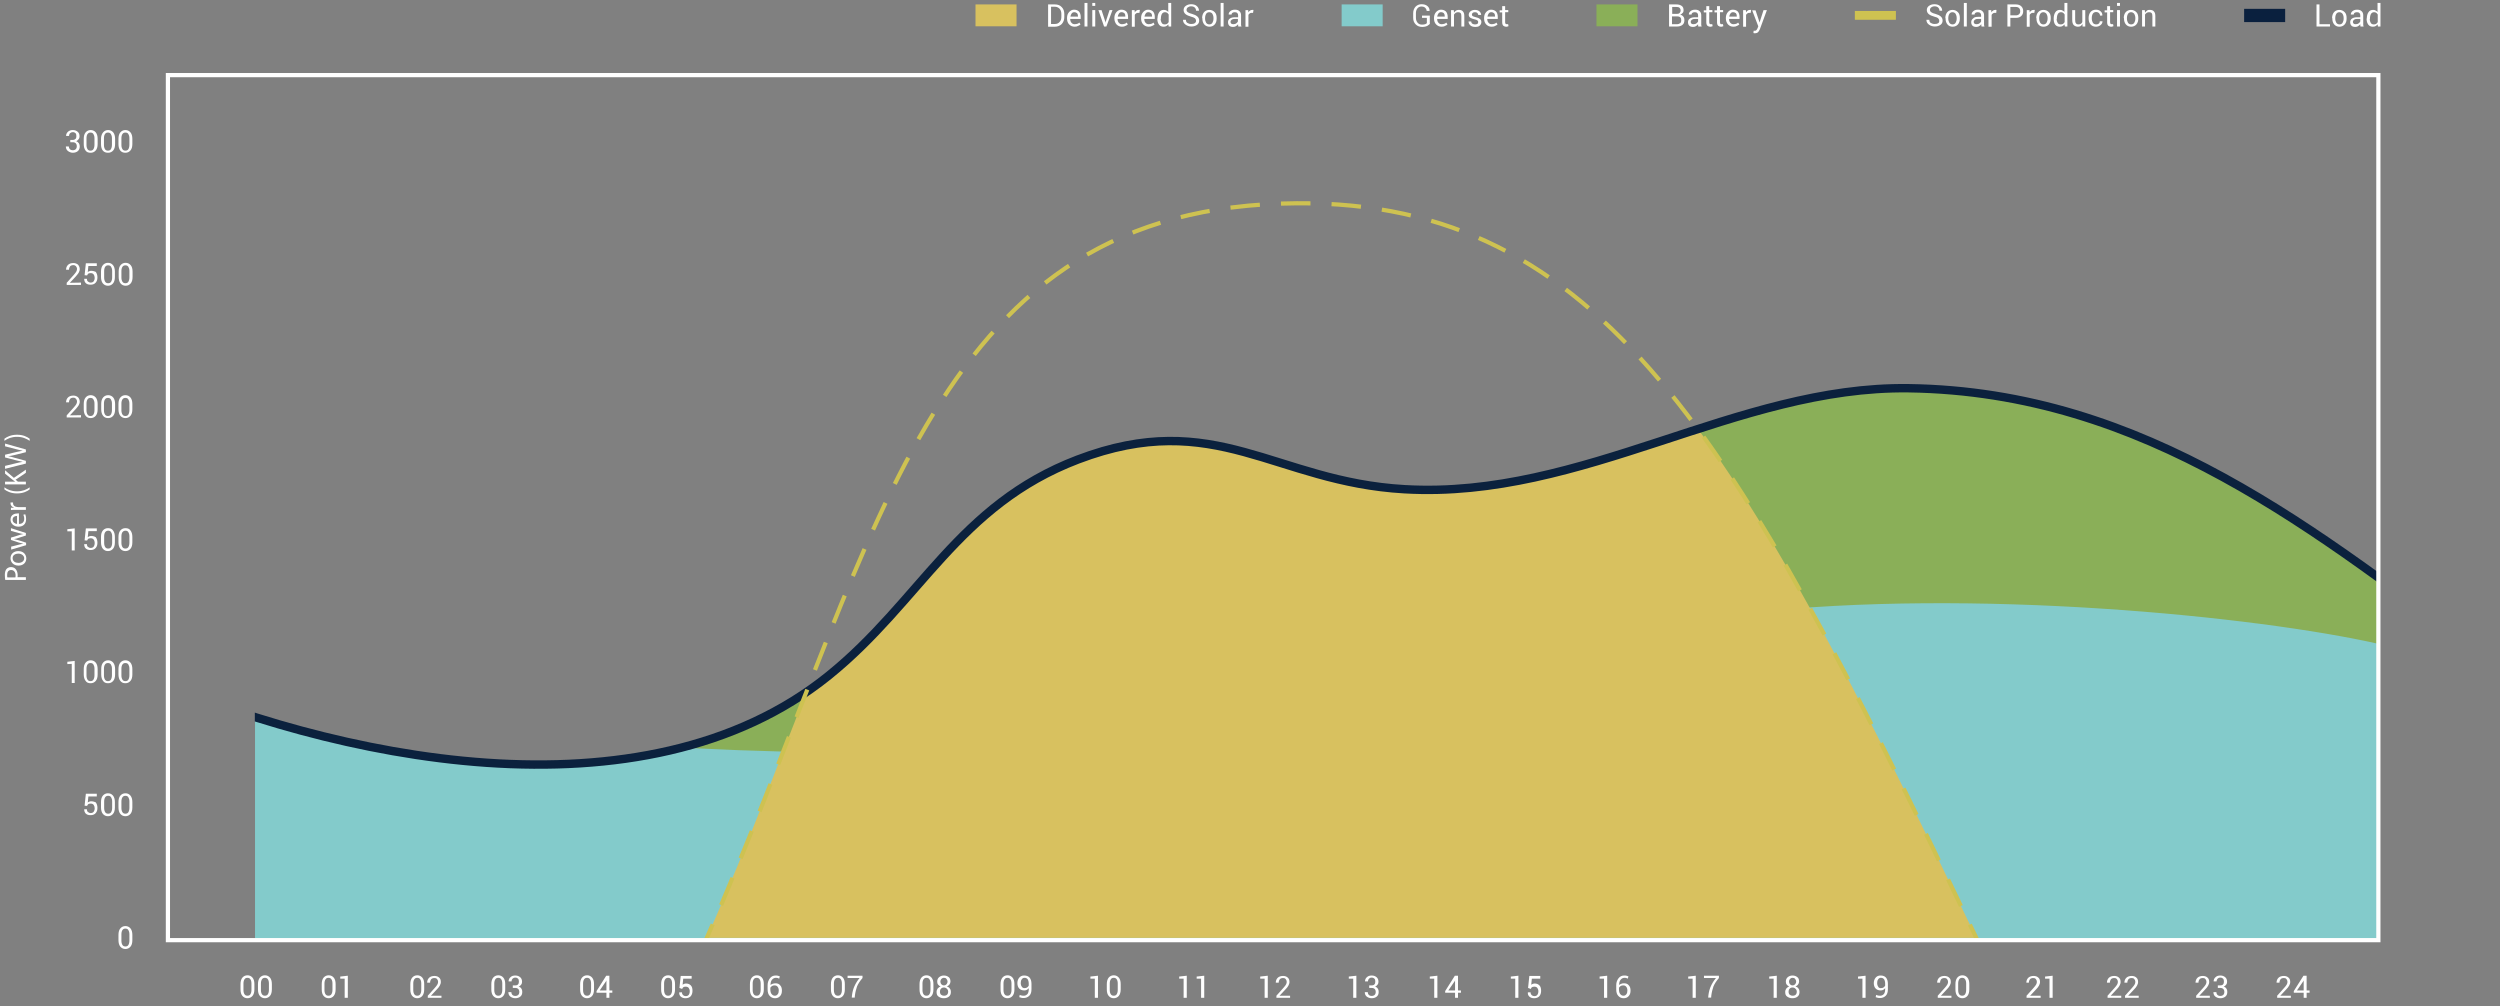 <?xml version="1.0" encoding="utf-8"?>
<!-- Generator: Adobe Illustrator 21.1.0, SVG Export Plug-In . SVG Version: 6.00 Build 0)  -->
<svg version="1.1" id="Layer_1" xmlns="http://www.w3.org/2000/svg" xmlns:xlink="http://www.w3.org/1999/xlink" x="0px" y="0px"
	 viewBox="0 0 1188.1 478.2" style="enable-background:new 0 0 1188.1 478.2;" xml:space="preserve">
<rect x="0" y="0" width="1188.1" height="478.2" fill="#808080" stroke="none"/>
<style type="text/css">
	.st0{display:none;stroke:#FFFFFF;stroke-miterlimit:10;}
	.st1{enable-background:new    ;}
	.st2{fill:#FFFFFF;}
	.st3{fill:#83CBCB;}
	.st4{clip-path:url(#SVGID_2_);}
	.st5{fill:#8AAF58;}
	.st6{clip-path:url(#SVGID_4_);}
	.st7{fill:#D8C15F;}
	.st8{clip-path:url(#SVGID_6_);}
	.st9{fill:none;stroke:#0B213D;stroke-width:4;stroke-linecap:round;stroke-linejoin:round;}
	.st10{fill:none;stroke:#CEC251;stroke-width:2;stroke-linecap:square;stroke-linejoin:round;}
	.st11{fill:none;stroke:#CEC251;stroke-width:2;stroke-linecap:square;stroke-linejoin:round;stroke-dasharray:12.03,12.03;}
	.st12{fill:none;stroke:#FFFFFF;stroke-width:2;stroke-miterlimit:10;}
	.st13{fill:#0A203E;}
	.st14{fill:#CEC251;}
</style>
<rect x="-205" y="-280" class="st0" width="1764" height="1120"/>
<title>bine</title>
<g id="Layer_2">
	<g id="Layer_1-2">
		<g class="st1">
			<path class="st2" d="M120.9,470.2c0,1.3-0.3,2.4-0.9,3.1c-0.6,0.7-1.4,1.1-2.4,1.1c-1,0-1.8-0.4-2.4-1.1
				c-0.6-0.7-0.9-1.7-0.9-3.1v-2.5c0-1.3,0.3-2.4,0.9-3.1c0.6-0.7,1.4-1.1,2.4-1.1c1,0,1.8,0.4,2.4,1.1c0.6,0.7,0.9,1.7,0.9,3.1
				V470.2z M119.5,467.4c0-0.9-0.2-1.6-0.5-2c-0.3-0.5-0.8-0.7-1.4-0.7s-1.1,0.2-1.4,0.7c-0.3,0.5-0.5,1.1-0.5,2v3.1
				c0,0.9,0.2,1.6,0.5,2c0.3,0.5,0.8,0.7,1.4,0.7s1.1-0.2,1.4-0.7s0.5-1.1,0.5-2.1V467.4z"/>
			<path class="st2" d="M129.2,470.2c0,1.3-0.3,2.4-0.9,3.1c-0.6,0.7-1.4,1.1-2.4,1.1c-1,0-1.8-0.4-2.4-1.1
				c-0.6-0.7-0.9-1.7-0.9-3.1v-2.5c0-1.3,0.3-2.4,0.9-3.1c0.6-0.7,1.4-1.1,2.4-1.1c1,0,1.8,0.4,2.4,1.1c0.6,0.7,0.9,1.7,0.9,3.1
				V470.2z M127.8,467.4c0-0.9-0.2-1.6-0.5-2c-0.3-0.5-0.8-0.7-1.4-0.7s-1.1,0.2-1.4,0.7c-0.3,0.5-0.5,1.1-0.5,2v3.1
				c0,0.9,0.2,1.6,0.5,2c0.3,0.5,0.8,0.7,1.4,0.7s1.1-0.2,1.4-0.7s0.5-1.1,0.5-2.1V467.4z"/>
			<path class="st2" d="M159.5,470.2c0,1.3-0.3,2.4-0.9,3.1c-0.6,0.7-1.4,1.1-2.4,1.1c-1,0-1.8-0.4-2.4-1.1
				c-0.6-0.7-0.9-1.7-0.9-3.1v-2.5c0-1.3,0.3-2.4,0.9-3.1c0.6-0.7,1.4-1.1,2.4-1.1c1,0,1.8,0.4,2.4,1.1c0.6,0.7,0.9,1.7,0.9,3.1
				V470.2z M158,467.4c0-0.9-0.2-1.6-0.5-2c-0.3-0.5-0.8-0.7-1.4-0.7s-1.1,0.2-1.4,0.7c-0.3,0.5-0.5,1.1-0.5,2v3.1
				c0,0.9,0.2,1.6,0.5,2c0.3,0.5,0.8,0.7,1.4,0.7s1.1-0.2,1.4-0.7s0.5-1.1,0.5-2.1V467.4z"/>
			<path class="st2" d="M165.2,474.2h-1.4v-9.1l-2.1,0v-1l3.6-0.4V474.2z"/>
			<path class="st2" d="M201.6,470.2c0,1.3-0.3,2.4-0.9,3.1c-0.6,0.7-1.4,1.1-2.4,1.1c-1,0-1.8-0.4-2.4-1.1
				c-0.6-0.7-0.9-1.7-0.9-3.1v-2.5c0-1.3,0.3-2.4,0.9-3.1c0.6-0.7,1.4-1.1,2.4-1.1c1,0,1.8,0.4,2.4,1.1c0.6,0.7,0.9,1.7,0.9,3.1
				V470.2z M200.2,467.4c0-0.9-0.2-1.6-0.5-2c-0.3-0.5-0.8-0.7-1.4-0.7s-1.1,0.2-1.4,0.7c-0.3,0.5-0.5,1.1-0.5,2v3.1
				c0,0.9,0.2,1.6,0.5,2c0.3,0.5,0.8,0.7,1.4,0.7s1.1-0.2,1.4-0.7s0.5-1.1,0.5-2.1V467.4z"/>
			<path class="st2" d="M210.1,474.2h-6.8v-1l3.4-3.8c0.6-0.7,1-1.2,1.2-1.6c0.2-0.4,0.3-0.8,0.3-1.2c0-0.5-0.2-1-0.5-1.3
				c-0.3-0.4-0.7-0.5-1.2-0.5c-0.7,0-1.3,0.2-1.6,0.6s-0.5,0.9-0.5,1.6h-1.4l0,0c0-0.9,0.3-1.7,0.9-2.3c0.6-0.6,1.5-0.9,2.6-0.9
				c0.9,0,1.7,0.3,2.2,0.8c0.6,0.5,0.8,1.2,0.8,2.1c0,0.6-0.2,1.1-0.5,1.7c-0.3,0.6-0.8,1.2-1.4,1.8l-2.8,3l0,0h5V474.2z"/>
			<path class="st2" d="M240.1,470.2c0,1.3-0.3,2.4-0.9,3.1c-0.6,0.7-1.4,1.1-2.4,1.1c-1,0-1.8-0.4-2.4-1.1
				c-0.6-0.7-0.9-1.7-0.9-3.1v-2.5c0-1.3,0.3-2.4,0.9-3.1c0.6-0.7,1.4-1.1,2.4-1.1c1,0,1.8,0.4,2.4,1.1c0.6,0.7,0.9,1.7,0.9,3.1
				V470.2z M238.7,467.4c0-0.9-0.2-1.6-0.5-2c-0.3-0.5-0.8-0.7-1.4-0.7s-1.1,0.2-1.4,0.7c-0.3,0.5-0.5,1.1-0.5,2v3.1
				c0,0.9,0.2,1.6,0.5,2c0.3,0.5,0.8,0.7,1.4,0.7s1.1-0.2,1.4-0.7s0.5-1.1,0.5-2.1V467.4z"/>
			<path class="st2" d="M243.7,468.3h1.2c0.6,0,1.1-0.2,1.3-0.5c0.3-0.3,0.4-0.8,0.4-1.3c0-0.6-0.1-1.1-0.4-1.4
				c-0.3-0.3-0.7-0.5-1.3-0.5c-0.6,0-1,0.2-1.3,0.5c-0.3,0.3-0.5,0.8-0.5,1.3h-1.4l0,0c0-0.8,0.3-1.5,0.9-2c0.6-0.6,1.4-0.8,2.3-0.8
				c1,0,1.7,0.3,2.3,0.8c0.6,0.5,0.9,1.2,0.9,2.2c0,0.4-0.1,0.9-0.4,1.3c-0.3,0.4-0.7,0.8-1.2,1c0.6,0.2,1.1,0.5,1.3,1
				c0.3,0.4,0.4,0.9,0.4,1.5c0,1-0.3,1.7-0.9,2.2c-0.6,0.5-1.4,0.8-2.4,0.8c-1,0-1.7-0.3-2.4-0.8c-0.6-0.5-0.9-1.2-0.9-2.1l0,0h1.4
				c0,0.5,0.2,1,0.5,1.3c0.3,0.3,0.8,0.5,1.4,0.5c0.6,0,1.1-0.2,1.4-0.5s0.5-0.8,0.5-1.4c0-0.6-0.2-1.1-0.5-1.4s-0.8-0.5-1.4-0.5
				h-1.2V468.3z"/>
			<path class="st2" d="M282.3,470.2c0,1.3-0.3,2.4-0.9,3.1c-0.6,0.7-1.4,1.1-2.4,1.1c-1,0-1.8-0.4-2.4-1.1
				c-0.6-0.7-0.9-1.7-0.9-3.1v-2.5c0-1.3,0.3-2.4,0.9-3.1c0.6-0.7,1.4-1.1,2.4-1.1c1,0,1.8,0.4,2.4,1.1c0.6,0.7,0.9,1.7,0.9,3.1
				V470.2z M280.9,467.4c0-0.9-0.2-1.6-0.5-2c-0.3-0.5-0.8-0.7-1.4-0.7s-1.1,0.2-1.4,0.7c-0.3,0.5-0.5,1.1-0.5,2v3.1
				c0,0.9,0.2,1.6,0.5,2c0.3,0.5,0.8,0.7,1.4,0.7s1.1-0.2,1.4-0.7s0.5-1.1,0.5-2.1V467.4z"/>
			<path class="st2" d="M289.6,470.7h1.4v1.1h-1.4v2.4h-1.4v-2.4h-4.7V471l4.6-7.3h1.5V470.7z M285,470.7h3.2v-4.9l0,0l-0.1,0.4
				L285,470.7z"/>
			<path class="st2" d="M320.8,470.2c0,1.3-0.3,2.4-0.9,3.1c-0.6,0.7-1.4,1.1-2.4,1.1c-1,0-1.8-0.4-2.4-1.1
				c-0.6-0.7-0.9-1.7-0.9-3.1v-2.5c0-1.3,0.3-2.4,0.9-3.1c0.6-0.7,1.4-1.1,2.4-1.1c1,0,1.8,0.4,2.4,1.1c0.6,0.7,0.9,1.7,0.9,3.1
				V470.2z M319.4,467.4c0-0.9-0.2-1.6-0.5-2c-0.3-0.5-0.8-0.7-1.4-0.7s-1.1,0.2-1.4,0.7c-0.3,0.5-0.5,1.1-0.5,2v3.1
				c0,0.9,0.2,1.6,0.5,2c0.3,0.5,0.8,0.7,1.4,0.7s1.1-0.2,1.4-0.7s0.5-1.1,0.5-2.1V467.4z"/>
			<path class="st2" d="M322.9,469.5l0.6-5.7h5.2v1.3h-4l-0.3,2.9c0.2-0.2,0.5-0.3,0.7-0.4s0.6-0.2,0.9-0.2c1,0,1.7,0.3,2.3,0.9
				c0.6,0.6,0.8,1.5,0.8,2.6c0,1-0.3,1.9-0.8,2.5s-1.4,1-2.5,1c-0.9,0-1.6-0.2-2.2-0.7s-0.9-1.2-0.8-2.1l0,0h1.3
				c0,0.6,0.2,1,0.5,1.3s0.8,0.5,1.3,0.5c0.6,0,1.1-0.2,1.4-0.6c0.3-0.4,0.5-1,0.5-1.7c0-0.7-0.2-1.2-0.5-1.6
				c-0.3-0.4-0.8-0.6-1.4-0.6c-0.6,0-1,0.1-1.2,0.3c-0.2,0.2-0.4,0.4-0.5,0.8L322.9,469.5z"/>
			<path class="st2" d="M363,470.2c0,1.3-0.3,2.4-0.9,3.1c-0.6,0.7-1.4,1.1-2.4,1.1c-1,0-1.8-0.4-2.4-1.1c-0.6-0.7-0.9-1.7-0.9-3.1
				v-2.5c0-1.3,0.3-2.4,0.9-3.1c0.6-0.7,1.4-1.1,2.4-1.1c1,0,1.8,0.4,2.4,1.1c0.6,0.7,0.9,1.7,0.9,3.1V470.2z M361.5,467.4
				c0-0.9-0.2-1.6-0.5-2c-0.3-0.5-0.8-0.7-1.4-0.7s-1.1,0.2-1.4,0.7c-0.3,0.5-0.5,1.1-0.5,2v3.1c0,0.9,0.2,1.6,0.5,2
				c0.3,0.5,0.8,0.7,1.4,0.7s1.1-0.2,1.4-0.7s0.5-1.1,0.5-2.1V467.4z"/>
			<path class="st2" d="M368.6,463.6c0.4,0,0.7,0,1.1,0.1c0.4,0.1,0.6,0.2,0.9,0.3l-0.3,1.1c-0.2-0.1-0.5-0.2-0.7-0.3
				c-0.3-0.1-0.6-0.1-0.9-0.1c-0.7,0-1.3,0.3-1.8,0.9c-0.5,0.6-0.7,1.4-0.7,2.3v0.2c0.3-0.3,0.7-0.5,1.1-0.6s0.8-0.2,1.3-0.2
				c0.9,0,1.7,0.3,2.2,1c0.6,0.6,0.8,1.5,0.8,2.5c0,1.1-0.3,2-0.9,2.6c-0.6,0.7-1.4,1-2.4,1c-1,0-1.9-0.4-2.5-1.1
				c-0.7-0.7-1-1.8-1-3.1v-2c0-1.3,0.4-2.4,1.1-3.3C366.6,464,367.5,463.6,368.6,463.6z M368.1,468.3c-0.5,0-0.9,0.1-1.2,0.3
				c-0.3,0.2-0.6,0.5-0.8,0.8v0.8c0,1,0.2,1.7,0.6,2.2c0.4,0.5,0.9,0.8,1.5,0.8c0.6,0,1-0.2,1.4-0.7s0.5-1.1,0.5-1.8
				c0-0.7-0.2-1.3-0.5-1.7C369.2,468.5,368.8,468.3,368.1,468.3z"/>
			<path class="st2" d="M401.5,470.2c0,1.3-0.3,2.4-0.9,3.1c-0.6,0.7-1.4,1.1-2.4,1.1c-1,0-1.8-0.4-2.4-1.1
				c-0.6-0.7-0.9-1.7-0.9-3.1v-2.5c0-1.3,0.3-2.4,0.9-3.1c0.6-0.7,1.4-1.1,2.4-1.1c1,0,1.8,0.4,2.4,1.1c0.6,0.7,0.9,1.7,0.9,3.1
				V470.2z M400.1,467.4c0-0.9-0.2-1.6-0.5-2c-0.3-0.5-0.8-0.7-1.4-0.7s-1.1,0.2-1.4,0.7c-0.3,0.5-0.5,1.1-0.5,2v3.1
				c0,0.9,0.2,1.6,0.5,2c0.3,0.5,0.8,0.7,1.4,0.7s1.1-0.2,1.4-0.7s0.5-1.1,0.5-2.1V467.4z"/>
			<path class="st2" d="M409.9,464.8c-1.3,1.5-2.1,2.8-2.6,4c-0.4,1.2-0.8,2.6-1,4.2l-0.1,1.1h-1.4l0.1-1.1c0.2-1.6,0.6-3.1,1.2-4.4
				c0.6-1.3,1.4-2.6,2.4-3.8h-5.7v-1.1h7.1V464.8z"/>
			<path class="st2" d="M443.6,470.2c0,1.3-0.3,2.4-0.9,3.1c-0.6,0.7-1.4,1.1-2.4,1.1c-1,0-1.8-0.4-2.4-1.1
				c-0.6-0.7-0.9-1.7-0.9-3.1v-2.5c0-1.3,0.3-2.4,0.9-3.1c0.6-0.7,1.4-1.1,2.4-1.1c1,0,1.8,0.4,2.4,1.1c0.6,0.7,0.9,1.7,0.9,3.1
				V470.2z M442.2,467.4c0-0.9-0.2-1.6-0.5-2c-0.3-0.5-0.8-0.7-1.4-0.7s-1.1,0.2-1.4,0.7c-0.3,0.5-0.5,1.1-0.5,2v3.1
				c0,0.9,0.2,1.6,0.5,2c0.3,0.5,0.8,0.7,1.4,0.7s1.1-0.2,1.4-0.7s0.5-1.1,0.5-2.1V467.4z"/>
			<path class="st2" d="M451.7,466.5c0,0.5-0.2,1-0.5,1.4c-0.3,0.4-0.7,0.7-1.2,0.9c0.6,0.2,1.1,0.5,1.4,1c0.4,0.5,0.5,1,0.5,1.6
				c0,1-0.3,1.7-0.9,2.2s-1.4,0.8-2.5,0.8c-1,0-1.8-0.3-2.5-0.8s-0.9-1.2-0.9-2.2c0-0.6,0.2-1.1,0.5-1.6c0.4-0.4,0.8-0.8,1.4-1
				c-0.5-0.2-0.9-0.5-1.2-0.9c-0.3-0.4-0.4-0.9-0.4-1.4c0-0.9,0.3-1.6,0.9-2.1s1.3-0.8,2.3-0.8c0.9,0,1.7,0.3,2.3,0.8
				C451.4,464.8,451.7,465.5,451.7,466.5z M450.6,471.3c0-0.6-0.2-1-0.6-1.4c-0.4-0.4-0.9-0.6-1.4-0.6c-0.6,0-1.1,0.2-1.4,0.6
				c-0.4,0.4-0.5,0.8-0.5,1.4c0,0.6,0.2,1.1,0.5,1.4c0.4,0.3,0.8,0.5,1.5,0.5c0.6,0,1.1-0.2,1.4-0.5
				C450.4,472.4,450.6,471.9,450.6,471.3z M450.3,466.5c0-0.5-0.2-0.9-0.5-1.3s-0.7-0.5-1.2-0.5c-0.5,0-0.9,0.2-1.2,0.5
				c-0.3,0.3-0.5,0.8-0.5,1.3c0,0.5,0.2,1,0.5,1.3c0.3,0.3,0.7,0.5,1.2,0.5c0.5,0,0.9-0.2,1.2-0.5
				C450.1,467.4,450.3,467,450.3,466.5z"/>
			<path class="st2" d="M482.1,470.2c0,1.3-0.3,2.4-0.9,3.1c-0.6,0.7-1.4,1.1-2.4,1.1c-1,0-1.8-0.4-2.4-1.1
				c-0.6-0.7-0.9-1.7-0.9-3.1v-2.5c0-1.3,0.3-2.4,0.9-3.1c0.6-0.7,1.4-1.1,2.4-1.1c1,0,1.8,0.4,2.4,1.1c0.6,0.7,0.9,1.7,0.9,3.1
				V470.2z M480.7,467.4c0-0.9-0.2-1.6-0.5-2c-0.3-0.5-0.8-0.7-1.4-0.7s-1.1,0.2-1.4,0.7c-0.3,0.5-0.5,1.1-0.5,2v3.1
				c0,0.9,0.2,1.6,0.5,2c0.3,0.5,0.8,0.7,1.4,0.7s1.1-0.2,1.4-0.7s0.5-1.1,0.5-2.1V467.4z"/>
			<path class="st2" d="M486.6,473.2c0.7,0,1.2-0.3,1.7-0.8c0.4-0.5,0.6-1.3,0.6-2.3v-0.5c-0.2,0.3-0.5,0.6-0.9,0.8
				c-0.4,0.2-0.7,0.3-1.2,0.3c-1,0-1.8-0.3-2.4-0.9s-0.9-1.5-0.9-2.6c0-1,0.3-1.9,0.9-2.6c0.6-0.7,1.4-1,2.3-1c1.1,0,2,0.3,2.6,1
				c0.6,0.7,0.9,1.7,0.9,3v2.5c0,1.4-0.3,2.4-1,3.1c-0.7,0.7-1.6,1.1-2.7,1.1c-0.4,0-0.7,0-1.1-0.1c-0.4-0.1-0.7-0.2-1-0.3l0.2-1.1
				c0.3,0.1,0.6,0.3,0.9,0.3C485.9,473.2,486.2,473.2,486.6,473.2z M486.8,469.6c0.5,0,1-0.1,1.3-0.3s0.6-0.5,0.8-0.9v-0.9
				c0-0.9-0.2-1.6-0.5-2.1c-0.4-0.5-0.9-0.7-1.5-0.7c-0.5,0-1,0.2-1.3,0.7c-0.4,0.5-0.5,1.1-0.5,1.8c0,0.7,0.2,1.3,0.5,1.7
				C485.8,469.3,486.3,469.6,486.8,469.6z"/>
			<path class="st2" d="M521.7,474.2h-1.4v-9.1l-2.1,0v-1l3.6-0.4V474.2z"/>
			<path class="st2" d="M532.6,470.2c0,1.3-0.3,2.4-0.9,3.1c-0.6,0.7-1.4,1.1-2.4,1.1c-1,0-1.8-0.4-2.4-1.1
				c-0.6-0.7-0.9-1.7-0.9-3.1v-2.5c0-1.3,0.3-2.4,0.9-3.1c0.6-0.7,1.4-1.1,2.4-1.1c1,0,1.8,0.4,2.4,1.1c0.6,0.7,0.9,1.7,0.9,3.1
				V470.2z M531.2,467.4c0-0.9-0.2-1.6-0.5-2c-0.3-0.5-0.8-0.7-1.4-0.7s-1.1,0.2-1.4,0.7c-0.3,0.5-0.5,1.1-0.5,2v3.1
				c0,0.9,0.2,1.6,0.5,2c0.3,0.5,0.8,0.7,1.4,0.7s1.1-0.2,1.4-0.7s0.5-1.1,0.5-2.1V467.4z"/>
			<path class="st2" d="M563.9,474.2h-1.4v-9.1l-2.1,0v-1l3.6-0.4V474.2z"/>
			<path class="st2" d="M572.2,474.2h-1.4v-9.1l-2.1,0v-1l3.6-0.4V474.2z"/>
			<path class="st2" d="M602.4,474.2H601v-9.1l-2.1,0v-1l3.6-0.4V474.2z"/>
			<path class="st2" d="M613.4,474.2h-6.8v-1l3.4-3.8c0.6-0.7,1-1.2,1.2-1.6c0.2-0.4,0.3-0.8,0.3-1.2c0-0.5-0.2-1-0.5-1.3
				c-0.3-0.4-0.7-0.5-1.2-0.5c-0.7,0-1.3,0.2-1.6,0.6c-0.3,0.4-0.5,0.9-0.5,1.6h-1.4l0,0c0-0.9,0.3-1.7,0.9-2.3
				c0.6-0.6,1.5-0.9,2.6-0.9c0.9,0,1.7,0.3,2.2,0.8c0.6,0.5,0.8,1.2,0.8,2.1c0,0.6-0.2,1.1-0.5,1.7c-0.3,0.6-0.8,1.2-1.4,1.8l-2.8,3
				l0,0h5V474.2z"/>
			<path class="st2" d="M644.5,474.2h-1.4v-9.1l-2.1,0v-1l3.6-0.4V474.2z"/>
			<path class="st2" d="M650.7,468.3h1.2c0.6,0,1.1-0.2,1.3-0.5c0.3-0.3,0.4-0.8,0.4-1.3c0-0.6-0.1-1.1-0.4-1.4
				c-0.3-0.3-0.7-0.5-1.3-0.5c-0.6,0-1,0.2-1.3,0.5c-0.3,0.3-0.5,0.8-0.5,1.3h-1.4l0,0c0-0.8,0.3-1.5,0.9-2c0.6-0.6,1.4-0.8,2.3-0.8
				c1,0,1.7,0.3,2.3,0.8c0.6,0.5,0.9,1.2,0.9,2.2c0,0.4-0.1,0.9-0.4,1.3c-0.3,0.4-0.7,0.8-1.2,1c0.6,0.2,1.1,0.5,1.3,1
				c0.3,0.4,0.4,0.9,0.4,1.5c0,1-0.3,1.7-0.9,2.2c-0.6,0.5-1.4,0.8-2.4,0.8c-1,0-1.7-0.3-2.4-0.8c-0.6-0.5-0.9-1.2-0.9-2.1l0,0h1.4
				c0,0.5,0.2,1,0.5,1.3s0.8,0.5,1.4,0.5c0.6,0,1.1-0.2,1.4-0.5s0.5-0.8,0.5-1.4c0-0.6-0.2-1.1-0.5-1.4s-0.8-0.5-1.4-0.5h-1.2V468.3
				z"/>
			<path class="st2" d="M683,474.2h-1.4v-9.1l-2.1,0v-1l3.6-0.4V474.2z"/>
			<path class="st2" d="M692.9,470.7h1.4v1.1h-1.4v2.4h-1.4v-2.4h-4.7V471l4.6-7.3h1.5V470.7z M688.3,470.7h3.2v-4.9l0,0l-0.1,0.4
				L688.3,470.7z"/>
			<path class="st2" d="M721.5,474.2h-1.4v-9.1l-2.1,0v-1l3.6-0.4V474.2z"/>
			<path class="st2" d="M726.2,469.5l0.6-5.7h5.2v1.3h-4l-0.3,2.9c0.2-0.2,0.5-0.3,0.7-0.4c0.3-0.1,0.6-0.2,0.9-0.2
				c1,0,1.7,0.3,2.3,0.9c0.6,0.6,0.8,1.5,0.8,2.6c0,1-0.3,1.9-0.8,2.5s-1.4,1-2.5,1c-0.9,0-1.6-0.2-2.2-0.7s-0.9-1.2-0.8-2.1l0,0
				h1.3c0,0.6,0.2,1,0.5,1.3s0.8,0.5,1.3,0.5c0.6,0,1.1-0.2,1.4-0.6c0.3-0.4,0.5-1,0.5-1.7c0-0.7-0.2-1.2-0.5-1.6s-0.8-0.6-1.4-0.6
				c-0.6,0-1,0.1-1.2,0.3c-0.2,0.2-0.4,0.4-0.5,0.8L726.2,469.5z"/>
			<path class="st2" d="M763.7,474.2h-1.4v-9.1l-2.1,0v-1l3.6-0.4V474.2z"/>
			<path class="st2" d="M771.9,463.6c0.4,0,0.7,0,1.1,0.1s0.6,0.2,0.9,0.3l-0.3,1.1c-0.2-0.1-0.5-0.2-0.7-0.3
				c-0.3-0.1-0.6-0.1-0.9-0.1c-0.7,0-1.3,0.3-1.8,0.9c-0.5,0.6-0.7,1.4-0.7,2.3v0.2c0.3-0.3,0.7-0.5,1.1-0.6
				c0.4-0.2,0.8-0.2,1.3-0.2c0.9,0,1.7,0.3,2.2,1c0.6,0.6,0.8,1.5,0.8,2.5c0,1.1-0.3,2-0.9,2.6c-0.6,0.7-1.4,1-2.4,1
				c-1,0-1.9-0.4-2.5-1.1c-0.7-0.7-1-1.8-1-3.1v-2c0-1.3,0.4-2.4,1.1-3.3C769.9,464,770.8,463.6,771.9,463.6z M771.4,468.3
				c-0.5,0-0.9,0.1-1.2,0.3c-0.3,0.2-0.6,0.5-0.8,0.8v0.8c0,1,0.2,1.7,0.6,2.2s0.9,0.8,1.5,0.8c0.6,0,1-0.2,1.4-0.7s0.5-1.1,0.5-1.8
				c0-0.7-0.2-1.3-0.5-1.7C772.5,468.5,772.1,468.3,771.4,468.3z"/>
			<path class="st2" d="M805.8,474.2h-1.4v-9.1l-2.1,0v-1l3.6-0.4V474.2z"/>
			<path class="st2" d="M816.9,464.8c-1.3,1.5-2.1,2.8-2.6,4c-0.4,1.2-0.8,2.6-1,4.2l-0.1,1.1h-1.4l0.1-1.1c0.2-1.6,0.6-3.1,1.2-4.4
				c0.6-1.3,1.4-2.6,2.4-3.8h-5.7v-1.1h7.1V464.8z"/>
			<path class="st2" d="M844.3,474.2h-1.4v-9.1l-2.1,0v-1l3.6-0.4V474.2z"/>
			<path class="st2" d="M855,466.5c0,0.5-0.2,1-0.5,1.4c-0.3,0.4-0.7,0.7-1.2,0.9c0.6,0.2,1.1,0.5,1.4,1c0.4,0.5,0.5,1,0.5,1.6
				c0,1-0.3,1.7-0.9,2.2c-0.6,0.5-1.4,0.8-2.5,0.8c-1,0-1.8-0.3-2.5-0.8s-0.9-1.2-0.9-2.2c0-0.6,0.2-1.1,0.5-1.6
				c0.4-0.4,0.8-0.8,1.4-1c-0.5-0.2-0.9-0.5-1.2-0.9c-0.3-0.4-0.4-0.9-0.4-1.4c0-0.9,0.3-1.6,0.9-2.1c0.6-0.5,1.3-0.8,2.3-0.8
				c0.9,0,1.7,0.3,2.3,0.8S855,465.5,855,466.5z M853.9,471.3c0-0.6-0.2-1-0.6-1.4c-0.4-0.4-0.9-0.6-1.4-0.6c-0.6,0-1.1,0.2-1.4,0.6
				c-0.4,0.4-0.5,0.8-0.5,1.4c0,0.6,0.2,1.1,0.5,1.4c0.4,0.3,0.8,0.5,1.5,0.5c0.6,0,1.1-0.2,1.4-0.5S853.9,471.9,853.9,471.3z
				 M853.6,466.5c0-0.5-0.2-0.9-0.5-1.3s-0.7-0.5-1.2-0.5c-0.5,0-0.9,0.2-1.2,0.5c-0.3,0.3-0.5,0.8-0.5,1.3c0,0.5,0.2,1,0.5,1.3
				c0.3,0.3,0.7,0.5,1.2,0.5c0.5,0,0.9-0.2,1.2-0.5C853.4,467.4,853.6,467,853.6,466.5z"/>
			<path class="st2" d="M886.5,474.2h-1.4v-9.1l-2.1,0v-1l3.6-0.4V474.2z"/>
			<path class="st2" d="M893.6,473.2c0.7,0,1.2-0.3,1.7-0.8c0.4-0.5,0.6-1.3,0.6-2.3v-0.5c-0.2,0.3-0.5,0.6-0.9,0.8
				c-0.4,0.2-0.7,0.3-1.2,0.3c-1,0-1.8-0.3-2.4-0.9s-0.9-1.5-0.9-2.6c0-1,0.3-1.9,0.9-2.6c0.6-0.7,1.4-1,2.3-1c1.1,0,2,0.3,2.6,1
				c0.6,0.7,0.9,1.7,0.9,3v2.5c0,1.4-0.3,2.4-1,3.1c-0.7,0.7-1.6,1.1-2.7,1.1c-0.4,0-0.7,0-1.1-0.1c-0.4-0.1-0.7-0.2-1-0.3l0.2-1.1
				c0.3,0.1,0.6,0.3,0.9,0.3C892.8,473.2,893.2,473.2,893.6,473.2z M893.8,469.6c0.5,0,1-0.1,1.3-0.3s0.6-0.5,0.8-0.9v-0.9
				c0-0.9-0.2-1.6-0.5-2.1c-0.4-0.5-0.9-0.7-1.5-0.7c-0.5,0-1,0.2-1.3,0.7c-0.4,0.5-0.5,1.1-0.5,1.8c0,0.7,0.2,1.3,0.5,1.7
				C892.7,469.3,893.2,469.6,893.8,469.6z"/>
			<path class="st2" d="M927.7,474.2h-6.8v-1l3.4-3.8c0.6-0.7,1-1.2,1.2-1.6c0.2-0.4,0.3-0.8,0.3-1.2c0-0.5-0.2-1-0.5-1.3
				c-0.3-0.4-0.7-0.5-1.2-0.5c-0.7,0-1.3,0.2-1.6,0.6c-0.3,0.4-0.5,0.9-0.5,1.6h-1.4l0,0c0-0.9,0.3-1.7,0.9-2.3
				c0.6-0.6,1.5-0.9,2.6-0.9c0.9,0,1.7,0.3,2.2,0.8c0.6,0.5,0.8,1.2,0.8,2.1c0,0.6-0.2,1.1-0.5,1.7c-0.3,0.6-0.8,1.2-1.4,1.8l-2.8,3
				l0,0h5V474.2z"/>
			<path class="st2" d="M935.9,470.2c0,1.3-0.3,2.4-0.9,3.1c-0.6,0.7-1.4,1.1-2.4,1.1c-1,0-1.8-0.4-2.4-1.1
				c-0.6-0.7-0.9-1.7-0.9-3.1v-2.5c0-1.3,0.3-2.4,0.9-3.1c0.6-0.7,1.4-1.1,2.4-1.1c1,0,1.8,0.4,2.4,1.1c0.6,0.7,0.9,1.7,0.9,3.1
				V470.2z M934.4,467.4c0-0.9-0.2-1.6-0.5-2c-0.3-0.5-0.8-0.7-1.4-0.7c-0.6,0-1.1,0.2-1.4,0.7c-0.3,0.5-0.5,1.1-0.5,2v3.1
				c0,0.9,0.2,1.6,0.5,2c0.3,0.5,0.8,0.7,1.4,0.7s1.1-0.2,1.4-0.7s0.5-1.1,0.5-2.1V467.4z"/>
			<path class="st2" d="M969.9,474.2h-6.8v-1l3.4-3.8c0.6-0.7,1-1.2,1.2-1.6c0.2-0.4,0.3-0.8,0.3-1.2c0-0.5-0.2-1-0.5-1.3
				c-0.3-0.4-0.7-0.5-1.2-0.5c-0.7,0-1.3,0.2-1.6,0.6c-0.3,0.4-0.5,0.9-0.5,1.6H963l0,0c0-0.9,0.3-1.7,0.9-2.3
				c0.6-0.6,1.5-0.9,2.6-0.9c0.9,0,1.7,0.3,2.2,0.8c0.6,0.5,0.8,1.2,0.8,2.1c0,0.6-0.2,1.1-0.5,1.7c-0.3,0.6-0.8,1.2-1.4,1.8l-2.8,3
				l0,0h5V474.2z"/>
			<path class="st2" d="M975.4,474.2H974v-9.1l-2.1,0v-1l3.6-0.4V474.2z"/>
			<path class="st2" d="M1008.4,474.2h-6.8v-1l3.4-3.8c0.6-0.7,1-1.2,1.2-1.6s0.3-0.8,0.3-1.2c0-0.5-0.2-1-0.5-1.3
				c-0.3-0.4-0.7-0.5-1.2-0.5c-0.7,0-1.3,0.2-1.6,0.6c-0.3,0.4-0.5,0.9-0.5,1.6h-1.4l0,0c0-0.9,0.3-1.7,0.9-2.3
				c0.6-0.6,1.5-0.9,2.6-0.9c0.9,0,1.7,0.3,2.2,0.8c0.6,0.5,0.8,1.2,0.8,2.1c0,0.6-0.2,1.1-0.5,1.7s-0.8,1.2-1.4,1.8l-2.8,3l0,0h5
				V474.2z"/>
			<path class="st2" d="M1016.7,474.2h-6.8v-1l3.4-3.8c0.6-0.7,1-1.2,1.2-1.6s0.3-0.8,0.3-1.2c0-0.5-0.2-1-0.5-1.3
				c-0.3-0.4-0.7-0.5-1.2-0.5c-0.7,0-1.3,0.2-1.6,0.6c-0.3,0.4-0.5,0.9-0.5,1.6h-1.4l0,0c0-0.9,0.3-1.7,0.9-2.3
				c0.6-0.6,1.5-0.9,2.6-0.9c0.9,0,1.7,0.3,2.2,0.8c0.6,0.5,0.8,1.2,0.8,2.1c0,0.6-0.2,1.1-0.5,1.7s-0.8,1.2-1.4,1.8l-2.8,3l0,0h5
				V474.2z"/>
			<path class="st2" d="M1050.5,474.2h-6.8v-1l3.4-3.8c0.6-0.7,1-1.2,1.2-1.6s0.3-0.8,0.3-1.2c0-0.5-0.2-1-0.5-1.3
				c-0.3-0.4-0.7-0.5-1.2-0.5c-0.7,0-1.3,0.2-1.6,0.6c-0.3,0.4-0.5,0.9-0.5,1.6h-1.4l0,0c0-0.9,0.3-1.7,0.9-2.3
				c0.6-0.6,1.5-0.9,2.6-0.9c0.9,0,1.7,0.3,2.2,0.8c0.6,0.5,0.8,1.2,0.8,2.1c0,0.6-0.2,1.1-0.5,1.7s-0.8,1.2-1.4,1.8l-2.8,3l0,0h5
				V474.2z"/>
			<path class="st2" d="M1054,468.3h1.2c0.6,0,1.1-0.2,1.3-0.5c0.3-0.3,0.4-0.8,0.4-1.3c0-0.6-0.1-1.1-0.4-1.4
				c-0.3-0.3-0.7-0.5-1.3-0.5c-0.6,0-1,0.2-1.3,0.5c-0.3,0.3-0.5,0.8-0.5,1.3h-1.4l0,0c0-0.8,0.3-1.5,0.9-2c0.6-0.6,1.4-0.8,2.3-0.8
				c1,0,1.7,0.3,2.3,0.8c0.6,0.5,0.9,1.2,0.9,2.2c0,0.4-0.1,0.9-0.4,1.3c-0.3,0.4-0.7,0.8-1.2,1c0.6,0.2,1.1,0.5,1.3,1
				c0.3,0.4,0.4,0.9,0.4,1.5c0,1-0.3,1.7-0.9,2.2c-0.6,0.5-1.4,0.8-2.4,0.8c-1,0-1.7-0.3-2.4-0.8c-0.6-0.5-0.9-1.2-0.9-2.1l0,0h1.4
				c0,0.5,0.2,1,0.5,1.3s0.8,0.5,1.4,0.5c0.6,0,1.1-0.2,1.4-0.5s0.5-0.8,0.5-1.4c0-0.6-0.2-1.1-0.5-1.4c-0.3-0.3-0.8-0.5-1.4-0.5
				h-1.2V468.3z"/>
			<path class="st2" d="M1089,474.2h-6.8v-1l3.4-3.8c0.6-0.7,1-1.2,1.2-1.6c0.2-0.4,0.3-0.8,0.3-1.2c0-0.5-0.2-1-0.5-1.3
				c-0.3-0.4-0.7-0.5-1.2-0.5c-0.7,0-1.3,0.2-1.6,0.6c-0.3,0.4-0.5,0.9-0.5,1.6h-1.4l0,0c0-0.9,0.3-1.7,0.9-2.3
				c0.6-0.6,1.5-0.9,2.6-0.9c0.9,0,1.7,0.3,2.2,0.8c0.6,0.5,0.8,1.2,0.8,2.1c0,0.6-0.2,1.1-0.5,1.7c-0.3,0.6-0.8,1.2-1.4,1.8l-2.8,3
				l0,0h5V474.2z"/>
			<path class="st2" d="M1096.2,470.7h1.4v1.1h-1.4v2.4h-1.4v-2.4h-4.7V471l4.6-7.3h1.5V470.7z M1091.6,470.7h3.2v-4.9l0,0l-0.1,0.4
				L1091.6,470.7z"/>
		</g>
		<g>
			<path class="st2" d="M34.6,72.6c1,0,1.8-0.3,2.4-0.8s0.9-1.3,0.9-2.2c0-0.5-0.1-1-0.4-1.5c-0.3-0.4-0.7-0.8-1.3-1
				c0.5-0.2,0.9-0.6,1.2-1c0.3-0.4,0.4-0.9,0.4-1.3c0-1-0.3-1.7-0.9-2.2c-0.6-0.5-1.3-0.8-2.3-0.8c-1,0-1.7,0.3-2.3,0.8
				c-0.6,0.6-0.9,1.2-0.9,2l0,0h1.4c0-0.5,0.2-1,0.5-1.3s0.8-0.5,1.3-0.5c0.6,0,1,0.2,1.3,0.5s0.4,0.8,0.4,1.4c0,0.6-0.1,1-0.4,1.3
				c-0.3,0.3-0.7,0.5-1.3,0.5h-1.2v1.1h1.2c0.7,0,1.1,0.2,1.4,0.5c0.3,0.3,0.5,0.8,0.5,1.4c0,0.6-0.2,1.1-0.5,1.4s-0.8,0.5-1.4,0.5
				c-0.6,0-1.1-0.2-1.4-0.5c-0.3-0.3-0.5-0.8-0.5-1.3h-1.4l0,0c0,0.9,0.3,1.6,0.9,2.1S33.7,72.6,34.6,72.6z"/>
			<path class="st2" d="M43.1,72.6c1,0,1.8-0.4,2.4-1.1c0.6-0.7,0.9-1.7,0.9-3.1V66c0-1.3-0.3-2.4-0.9-3.1s-1.4-1.1-2.4-1.1
				c-1,0-1.8,0.4-2.4,1.1s-0.9,1.7-0.9,3.1v2.5c0,1.3,0.3,2.4,0.9,3.1C41.2,72.3,42,72.6,43.1,72.6z M41.1,65.7c0-0.9,0.2-1.6,0.5-2
				C42,63.2,42.4,63,43,63s1.1,0.2,1.4,0.7c0.3,0.5,0.5,1.1,0.5,2v3.1c0,0.9-0.2,1.6-0.5,2.1s-0.8,0.7-1.4,0.7s-1.1-0.2-1.4-0.7
				s-0.5-1.1-0.5-2V65.7z"/>
			<path class="st2" d="M51.4,72.6c1,0,1.8-0.4,2.4-1.1c0.6-0.7,0.9-1.7,0.9-3.1V66c0-1.3-0.3-2.4-0.9-3.1s-1.4-1.1-2.4-1.1
				c-1,0-1.8,0.4-2.4,1.1S48,64.7,48,66v2.5c0,1.3,0.3,2.4,0.9,3.1C49.5,72.3,50.3,72.6,51.4,72.6z M49.4,65.7c0-0.9,0.2-1.6,0.5-2
				c0.3-0.5,0.8-0.7,1.4-0.7s1.1,0.2,1.4,0.7c0.3,0.5,0.5,1.1,0.5,2v3.1c0,0.9-0.2,1.6-0.5,2.1s-0.8,0.7-1.4,0.7s-1.1-0.2-1.4-0.7
				s-0.5-1.1-0.5-2V65.7z"/>
			<path class="st2" d="M59.6,72.6c1,0,1.8-0.4,2.4-1.1c0.6-0.7,0.9-1.7,0.9-3.1V66c0-1.3-0.3-2.4-0.9-3.1s-1.4-1.1-2.4-1.1
				c-1,0-1.8,0.4-2.4,1.1s-0.9,1.7-0.9,3.1v2.5c0,1.3,0.3,2.4,0.9,3.1C57.8,72.3,58.6,72.6,59.6,72.6z M57.7,65.7
				c0-0.9,0.2-1.6,0.5-2c0.3-0.5,0.8-0.7,1.4-0.7s1.1,0.2,1.4,0.7c0.3,0.5,0.5,1.1,0.5,2v3.1c0,0.9-0.2,1.6-0.5,2.1
				s-0.8,0.7-1.4,0.7s-1.1-0.2-1.4-0.7s-0.5-1.1-0.5-2V65.7z"/>
			<path class="st2" d="M33.2,134.4l2.8-3c0.6-0.7,1.1-1.3,1.4-1.8c0.3-0.6,0.5-1.1,0.5-1.7c0-0.8-0.3-1.5-0.8-2.1
				c-0.6-0.5-1.3-0.8-2.2-0.8c-1.1,0-2,0.3-2.6,0.9c-0.6,0.6-0.9,1.4-0.9,2.3l0,0h1.4c0-0.7,0.2-1.2,0.5-1.6s0.9-0.6,1.6-0.6
				c0.5,0,0.9,0.2,1.2,0.5c0.3,0.4,0.5,0.8,0.5,1.3c0,0.4-0.1,0.8-0.3,1.2c-0.2,0.4-0.6,0.9-1.2,1.6l-3.4,3.8v1h6.8v-1.1L33.2,134.4
				L33.2,134.4z"/>
			<path class="st2" d="M43.3,128.7c-0.4,0-0.7,0.1-0.9,0.2s-0.5,0.2-0.7,0.4l0.3-2.9h4v-1.3h-5.2l-0.6,5.7l1.2,0.1
				c0.1-0.3,0.3-0.6,0.5-0.8c0.2-0.2,0.7-0.3,1.2-0.3c0.6,0,1.1,0.2,1.4,0.6c0.3,0.4,0.5,1,0.5,1.6c0,0.7-0.2,1.3-0.5,1.7
				c-0.3,0.4-0.8,0.6-1.4,0.6c-0.5,0-0.9-0.2-1.3-0.5s-0.5-0.8-0.5-1.3h-1.3l0,0c0,0.9,0.3,1.6,0.8,2.1c0.6,0.5,1.3,0.7,2.2,0.7
				c1.1,0,1.9-0.3,2.5-1s0.8-1.5,0.8-2.5c0-1.1-0.3-1.9-0.8-2.6C45,129,44.3,128.7,43.3,128.7z"/>
			<path class="st2" d="M51.3,124.9c-1,0-1.8,0.4-2.4,1.1s-0.9,1.7-0.9,3.1v2.5c0,1.3,0.3,2.4,0.9,3.1c0.6,0.7,1.4,1.1,2.4,1.1
				c1,0,1.8-0.4,2.4-1.1c0.6-0.7,0.9-1.7,0.9-3.1v-2.5c0-1.3-0.3-2.4-0.9-3.1S52.4,124.9,51.3,124.9z M53.3,131.8
				c0,0.9-0.2,1.6-0.5,2.1s-0.8,0.7-1.4,0.7s-1.1-0.2-1.4-0.7s-0.5-1.1-0.5-2v-3.1c0-0.9,0.2-1.6,0.5-2c0.3-0.5,0.8-0.7,1.4-0.7
				s1.1,0.2,1.4,0.7c0.3,0.5,0.5,1.1,0.5,2V131.8z"/>
			<path class="st2" d="M62.1,126c-0.6-0.7-1.4-1.1-2.4-1.1c-1,0-1.8,0.4-2.4,1.1s-0.9,1.7-0.9,3.1v2.5c0,1.3,0.3,2.4,0.9,3.1
				c0.6,0.7,1.4,1.1,2.4,1.1c1,0,1.8-0.4,2.4-1.1c0.6-0.7,0.9-1.7,0.9-3.1v-2.5C63,127.7,62.7,126.7,62.1,126z M61.5,131.8
				c0,0.9-0.2,1.6-0.5,2.1s-0.8,0.7-1.4,0.7s-1.1-0.2-1.4-0.7s-0.5-1.1-0.5-2v-3.1c0-0.9,0.2-1.6,0.5-2c0.3-0.5,0.8-0.7,1.4-0.7
				s1.1,0.2,1.4,0.7c0.3,0.5,0.5,1.1,0.5,2V131.8z"/>
			<path class="st2" d="M33.2,197.4l2.8-3c0.6-0.7,1.1-1.3,1.4-1.8c0.3-0.6,0.5-1.1,0.5-1.7c0-0.8-0.3-1.5-0.8-2.1
				c-0.6-0.5-1.3-0.8-2.2-0.8c-1.1,0-2,0.3-2.6,0.9c-0.6,0.6-0.9,1.4-0.9,2.3l0,0h1.4c0-0.7,0.2-1.2,0.5-1.6s0.9-0.6,1.6-0.6
				c0.5,0,0.9,0.2,1.2,0.5c0.3,0.4,0.5,0.8,0.5,1.3c0,0.4-0.1,0.8-0.3,1.2c-0.2,0.4-0.6,0.9-1.2,1.6l-3.4,3.8v1h6.8v-1.1L33.2,197.4
				L33.2,197.4z"/>
			<path class="st2" d="M43.1,198.7c1,0,1.8-0.4,2.4-1.1c0.6-0.7,0.9-1.7,0.9-3.1v-2.5c0-1.3-0.3-2.4-0.9-3.1s-1.4-1.1-2.4-1.1
				c-1,0-1.8,0.4-2.4,1.1s-0.9,1.7-0.9,3.1v2.5c0,1.3,0.3,2.4,0.9,3.1C41.2,198.3,42,198.7,43.1,198.7z M41.1,191.8
				c0-0.9,0.2-1.6,0.5-2c0.3-0.5,0.8-0.7,1.4-0.7s1.1,0.2,1.4,0.7c0.3,0.5,0.5,1.1,0.5,2v3.1c0,0.9-0.2,1.6-0.5,2.1
				s-0.8,0.7-1.4,0.7s-1.1-0.2-1.4-0.7s-0.5-1.1-0.5-2V191.8z"/>
			<path class="st2" d="M51.4,198.7c1,0,1.8-0.4,2.4-1.1c0.6-0.7,0.9-1.7,0.9-3.1v-2.5c0-1.3-0.3-2.4-0.9-3.1s-1.4-1.1-2.4-1.1
				c-1,0-1.8,0.4-2.4,1.1s-0.9,1.7-0.9,3.1v2.5c0,1.3,0.3,2.4,0.9,3.1C49.5,198.3,50.3,198.7,51.4,198.7z M49.4,191.8
				c0-0.9,0.2-1.6,0.5-2c0.3-0.5,0.8-0.7,1.4-0.7s1.1,0.2,1.4,0.7c0.3,0.5,0.5,1.1,0.5,2v3.1c0,0.9-0.2,1.6-0.5,2.1
				s-0.8,0.7-1.4,0.7s-1.1-0.2-1.4-0.7s-0.5-1.1-0.5-2V191.8z"/>
			<path class="st2" d="M59.6,198.7c1,0,1.8-0.4,2.4-1.1c0.6-0.7,0.9-1.7,0.9-3.1v-2.5c0-1.3-0.3-2.4-0.9-3.1s-1.4-1.1-2.4-1.1
				c-1,0-1.8,0.4-2.4,1.1s-0.9,1.7-0.9,3.1v2.5c0,1.3,0.3,2.4,0.9,3.1C57.8,198.3,58.6,198.7,59.6,198.7z M57.7,191.8
				c0-0.9,0.2-1.6,0.5-2c0.3-0.5,0.8-0.7,1.4-0.7s1.1,0.2,1.4,0.7c0.3,0.5,0.5,1.1,0.5,2v3.1c0,0.9-0.2,1.6-0.5,2.1
				s-0.8,0.7-1.4,0.7s-1.1-0.2-1.4-0.7s-0.5-1.1-0.5-2V191.8z"/>
			<polygon class="st2" points="32,252.5 34.1,252.5 34.1,261.6 35.5,261.6 35.5,251.1 32,251.5 			"/>
			<path class="st2" d="M43.3,254.7c-0.4,0-0.7,0.1-0.9,0.2s-0.5,0.2-0.7,0.4l0.3-2.9h4v-1.3h-5.2l-0.6,5.7l1.2,0.1
				c0.1-0.3,0.3-0.6,0.5-0.8c0.2-0.2,0.7-0.3,1.2-0.3c0.6,0,1.1,0.2,1.4,0.6c0.3,0.4,0.5,1,0.5,1.7c0,0.7-0.2,1.3-0.5,1.7
				c-0.3,0.4-0.8,0.6-1.4,0.6c-0.5,0-0.9-0.2-1.3-0.5s-0.5-0.8-0.5-1.3h-1.3l0,0c0,0.9,0.3,1.7,0.8,2.1c0.6,0.5,1.3,0.7,2.2,0.7
				c1.1,0,1.9-0.3,2.5-1s0.8-1.5,0.8-2.5c0-1.1-0.3-1.9-0.8-2.6C45,255,44.3,254.7,43.3,254.7z"/>
			<path class="st2" d="M51.3,251c-1,0-1.8,0.4-2.4,1.1c-0.6,0.7-0.9,1.7-0.9,3.1v2.5c0,1.3,0.3,2.4,0.9,3.1s1.4,1.1,2.4,1.1
				c1,0,1.8-0.4,2.4-1.1c0.6-0.7,0.9-1.7,0.9-3.1v-2.5c0-1.3-0.3-2.4-0.9-3.1C53.2,251.3,52.4,251,51.3,251z M53.3,257.9
				c0,0.9-0.2,1.6-0.5,2.1s-0.8,0.7-1.4,0.7s-1.1-0.2-1.4-0.7c-0.3-0.5-0.5-1.1-0.5-2v-3.1c0-0.9,0.2-1.6,0.5-2s0.8-0.7,1.4-0.7
				s1.1,0.2,1.4,0.7c0.3,0.5,0.5,1.1,0.5,2V257.9z"/>
			<path class="st2" d="M59.6,251c-1,0-1.8,0.4-2.4,1.1c-0.6,0.7-0.9,1.7-0.9,3.1v2.5c0,1.3,0.3,2.4,0.9,3.1s1.4,1.1,2.4,1.1
				c1,0,1.8-0.4,2.4-1.1c0.6-0.7,0.9-1.7,0.9-3.1v-2.5c0-1.3-0.3-2.4-0.9-3.1C61.5,251.3,60.7,251,59.6,251z M61.5,257.9
				c0,0.9-0.2,1.6-0.5,2.1s-0.8,0.7-1.4,0.7s-1.1-0.2-1.4-0.7c-0.3-0.5-0.5-1.1-0.5-2v-3.1c0-0.9,0.2-1.6,0.5-2s0.8-0.7,1.4-0.7
				s1.1,0.2,1.4,0.7c0.3,0.5,0.5,1.1,0.5,2V257.9z"/>
			<polygon class="st2" points="32,315.6 34.1,315.5 34.1,324.6 35.5,324.6 35.5,314.1 32,314.5 			"/>
			<path class="st2" d="M43.1,324.7c1,0,1.8-0.4,2.4-1.1c0.6-0.7,0.9-1.7,0.9-3.1v-2.5c0-1.3-0.3-2.4-0.9-3.1
				c-0.6-0.7-1.4-1.1-2.4-1.1c-1,0-1.8,0.4-2.4,1.1c-0.6,0.7-0.9,1.7-0.9,3.1v2.5c0,1.3,0.3,2.4,0.9,3.1
				C41.2,324.4,42,324.7,43.1,324.7z M41.1,317.8c0-0.9,0.2-1.6,0.5-2c0.3-0.5,0.8-0.7,1.4-0.7s1.1,0.2,1.4,0.7
				c0.3,0.5,0.5,1.1,0.5,2v3.1c0,0.9-0.2,1.6-0.5,2.1s-0.8,0.7-1.4,0.7s-1.1-0.2-1.4-0.7c-0.3-0.5-0.5-1.1-0.5-2V317.8z"/>
			<path class="st2" d="M51.4,324.7c1,0,1.8-0.4,2.4-1.1c0.6-0.7,0.9-1.7,0.9-3.1v-2.5c0-1.3-0.3-2.4-0.9-3.1
				c-0.6-0.7-1.4-1.1-2.4-1.1c-1,0-1.8,0.4-2.4,1.1c-0.6,0.7-0.9,1.7-0.9,3.1v2.5c0,1.3,0.3,2.4,0.9,3.1
				C49.5,324.4,50.3,324.7,51.4,324.7z M49.4,317.8c0-0.9,0.2-1.6,0.5-2c0.3-0.5,0.8-0.7,1.4-0.7s1.1,0.2,1.4,0.7
				c0.3,0.5,0.5,1.1,0.5,2v3.1c0,0.9-0.2,1.6-0.5,2.1s-0.8,0.7-1.4,0.7s-1.1-0.2-1.4-0.7c-0.3-0.5-0.5-1.1-0.5-2V317.8z"/>
			<path class="st2" d="M59.6,324.7c1,0,1.8-0.4,2.4-1.1c0.6-0.7,0.9-1.7,0.9-3.1v-2.5c0-1.3-0.3-2.4-0.9-3.1
				c-0.6-0.7-1.4-1.1-2.4-1.1c-1,0-1.8,0.4-2.4,1.1c-0.6,0.7-0.9,1.7-0.9,3.1v2.5c0,1.3,0.3,2.4,0.9,3.1
				C57.8,324.4,58.6,324.7,59.6,324.7z M57.7,317.8c0-0.9,0.2-1.6,0.5-2c0.3-0.5,0.8-0.7,1.4-0.7s1.1,0.2,1.4,0.7
				c0.3,0.5,0.5,1.1,0.5,2v3.1c0,0.9-0.2,1.6-0.5,2.1s-0.8,0.7-1.4,0.7s-1.1-0.2-1.4-0.7c-0.3-0.5-0.5-1.1-0.5-2V317.8z"/>
			<path class="st2" d="M43.3,380.8c-0.4,0-0.7,0.1-0.9,0.2s-0.5,0.2-0.7,0.4l0.3-2.9h4v-1.3h-5.2l-0.6,5.7l1.2,0.1
				c0.1-0.3,0.3-0.6,0.5-0.8c0.2-0.2,0.7-0.3,1.2-0.3c0.6,0,1.1,0.2,1.4,0.6c0.3,0.4,0.5,1,0.5,1.6c0,0.7-0.2,1.3-0.5,1.7
				c-0.3,0.4-0.8,0.6-1.4,0.6c-0.5,0-0.9-0.2-1.3-0.5s-0.5-0.8-0.5-1.3h-1.3l0,0c0,0.9,0.3,1.6,0.8,2.1c0.6,0.5,1.3,0.7,2.2,0.7
				c1.1,0,1.9-0.3,2.5-1s0.8-1.5,0.8-2.5c0-1.1-0.3-1.9-0.8-2.6C45,381.1,44.3,380.8,43.3,380.8z"/>
			<path class="st2" d="M51.3,377c-1,0-1.8,0.4-2.4,1.1s-0.9,1.7-0.9,3.1v2.5c0,1.3,0.3,2.4,0.9,3.1c0.6,0.7,1.4,1.1,2.4,1.1
				c1,0,1.8-0.4,2.4-1.1c0.6-0.7,0.9-1.7,0.9-3.1v-2.5c0-1.3-0.3-2.4-0.9-3.1S52.4,377,51.3,377z M53.3,383.9c0,0.9-0.2,1.6-0.5,2.1
				s-0.8,0.7-1.4,0.7s-1.1-0.2-1.4-0.7s-0.5-1.1-0.5-2v-3.1c0-0.9,0.2-1.6,0.5-2c0.3-0.5,0.8-0.7,1.4-0.7s1.1,0.2,1.4,0.7
				c0.3,0.5,0.5,1.1,0.5,2V383.9z"/>
			<path class="st2" d="M59.6,377c-1,0-1.8,0.4-2.4,1.1s-0.9,1.7-0.9,3.1v2.5c0,1.3,0.3,2.4,0.9,3.1c0.6,0.7,1.4,1.1,2.4,1.1
				c1,0,1.8-0.4,2.4-1.1c0.6-0.7,0.9-1.7,0.9-3.1v-2.5c0-1.3-0.3-2.4-0.9-3.1S60.7,377,59.6,377z M61.5,383.9c0,0.9-0.2,1.6-0.5,2.1
				s-0.8,0.7-1.4,0.7s-1.1-0.2-1.4-0.7s-0.5-1.1-0.5-2v-3.1c0-0.9,0.2-1.6,0.5-2c0.3-0.5,0.8-0.7,1.4-0.7s1.1,0.2,1.4,0.7
				c0.3,0.5,0.5,1.1,0.5,2V383.9z"/>
			<path class="st2" d="M59.6,440.1c-1,0-1.8,0.4-2.4,1.1s-0.9,1.7-0.9,3.1v2.5c0,1.3,0.3,2.4,0.9,3.1c0.6,0.7,1.4,1.1,2.4,1.1
				c1,0,1.8-0.4,2.4-1.1c0.6-0.7,0.9-1.7,0.9-3.1v-2.5c0-1.3-0.3-2.4-0.9-3.1S60.6,440.1,59.6,440.1z M61.5,447
				c0,0.9-0.2,1.6-0.5,2.1s-0.8,0.7-1.4,0.7s-1.1-0.2-1.4-0.7s-0.5-1.1-0.5-2v-3.1c0-0.9,0.2-1.6,0.5-2c0.3-0.5,0.8-0.7,1.4-0.7
				s1.1,0.2,1.4,0.7c0.3,0.5,0.5,1.1,0.5,2V447z"/>
		</g>
		<path class="st3" d="M1130.3,446.8l0.2-172.4l-40.6-27.8c-54.5-35.1-112.7-61.1-182.6-62.1c-82-1.1-154.7,52.9-239.7,48
			c-61.8-3.6-89.8-39.1-155.3-14.1c-55.6,21.2-73.9,65.2-115.3,100.1l-3,2.5c-72,58.1-183.2,48.1-272.8,19.8v106L1130.3,446.8z"/>
		<g id="Battery-activity">
			<g>
				<defs>
					<path id="SVGID_1_" d="M1130.4,306c-57.9-13.1-193.2-26.7-299.4-14.7c-96.6,10.9-139.2,40.2-238.5,53.6
						c-98.5,13.3-198.2,16.1-297.3,8.4L506,202.7l244.7-1.3l379.7-52.7L1130.4,306z"/>
				</defs>
				<clipPath id="SVGID_2_">
					<use xlink:href="#SVGID_1_"  style="overflow:visible;"/>
				</clipPath>
				<g class="st4">
					<path class="st5" d="M1130.3,446.8l0.2-172.4l-40.6-27.8c-54.5-35.1-112.7-61.1-182.6-62.1c-82-1.1-154.7,52.9-239.7,48
						c-61.8-3.6-89.8-39.1-155.3-14.1c-55.6,21.2-73.9,65.2-115.3,100.1l-3,2.5c-72,58.1-183.2,48.1-272.8,19.8v106L1130.3,446.8z"
						/>
				</g>
			</g>
		</g>
		<g>
			<defs>
				<path id="SVGID_3_" d="M1130.4,446.8V274.4l-40.6-27.8c-54.5-35.1-112.7-61.1-182.6-62.1c-82-1.1-154.7,52.9-239.7,48
					c-61.8-3.6-89.8-39.1-155.3-14.1c-55.6,21.2-73.9,65.2-115.3,100.1l-3,2.5c-72,58.1-183.2,48.1-272.8,19.8v106L1130.4,446.8z"/>
			</defs>
			<clipPath id="SVGID_4_">
				<use xlink:href="#SVGID_3_"  style="overflow:visible;"/>
			</clipPath>
			<g class="st6">
				<path id="Delivered-solar" class="st7" d="M335.9,445.7C418.1,259.8,438.9,97.8,616.4,96.6c147-1,210.8,115.9,322.8,349.1"/>
			</g>
		</g>
		<g id="Load">
			<g>
				<defs>
					<rect id="SVGID_5_" x="121.1" y="48.7" width="1009.3" height="448.5"/>
				</defs>
				<clipPath id="SVGID_6_">
					<use xlink:href="#SVGID_5_"  style="overflow:visible;"/>
				</clipPath>
				<g class="st8">
					<path class="st9" d="M64.3,319.4c94.2,41.6,241.4,72.8,329.6,1.6c43.6-35.2,61.4-80.9,118.3-102.6
						c65.5-24.9,93.5,10.6,155.3,14.1c85,4.9,157.6-49.1,239.6-48c112,1.6,193.8,67.4,278.9,131.7"/>
				</g>
			</g>
		</g>
		<g id="Solar-production">
			<path class="st10" d="M335.9,445.7c0.8-1.8,1.6-3.7,2.4-5.5"/>
			<path class="st11" d="M343.1,429.2c76.4-178.9,101-331.4,273.3-332.6C761.1,95.7,825.2,208.9,934,434.9"/>
			<path class="st10" d="M936.6,440.3l2.6,5.4"/>
		</g>
		<rect x="79.8" y="35.7" class="st12" width="1050.5" height="411.1"/>
		<g id="Legenda">
			<g id="Load-2">
				<g class="st1">
					<path class="st2" d="M1102.4,11.5h4.9v1.1h-6.4V2.1h1.4V11.5z"/>
					<path class="st2" d="M1108.3,8.6c0-1.1,0.3-2.1,0.9-2.8c0.6-0.7,1.5-1.1,2.5-1.1c1.1,0,1.9,0.4,2.6,1.1s0.9,1.7,0.9,2.8v0.2
						c0,1.2-0.3,2.1-0.9,2.8c-0.6,0.7-1.5,1.1-2.5,1.1c-1.1,0-1.9-0.4-2.5-1.1c-0.6-0.7-0.9-1.7-0.9-2.8V8.6z M1109.8,8.8
						c0,0.8,0.2,1.5,0.5,2c0.3,0.5,0.9,0.8,1.5,0.8c0.7,0,1.2-0.3,1.5-0.8c0.3-0.5,0.5-1.2,0.5-2V8.6c0-0.8-0.2-1.5-0.5-2
						c-0.4-0.5-0.9-0.8-1.5-0.8c-0.7,0-1.2,0.3-1.5,0.8c-0.3,0.5-0.5,1.2-0.5,2V8.8z"/>
					<path class="st2" d="M1121.8,12.6c0-0.2-0.1-0.4-0.1-0.6c0-0.2,0-0.4,0-0.5c-0.3,0.4-0.6,0.7-1,0.9c-0.4,0.3-0.9,0.4-1.4,0.4
						c-0.8,0-1.4-0.2-1.8-0.6s-0.6-1-0.6-1.7c0-0.7,0.3-1.3,0.9-1.7c0.6-0.4,1.4-0.6,2.4-0.6h1.5V7.3c0-0.5-0.1-0.8-0.4-1.1
						c-0.3-0.3-0.7-0.4-1.2-0.4c-0.5,0-0.8,0.1-1.1,0.3c-0.3,0.2-0.4,0.5-0.4,0.8h-1.4l0,0c0-0.6,0.2-1.1,0.8-1.6
						c0.6-0.5,1.3-0.7,2.2-0.7c0.9,0,1.6,0.2,2.1,0.7c0.5,0.4,0.8,1.1,0.8,1.9V11c0,0.3,0,0.5,0,0.8c0,0.3,0.1,0.5,0.2,0.8H1121.8z
						 M1119.5,11.5c0.5,0,1-0.1,1.4-0.4s0.7-0.6,0.8-0.9V9h-1.6c-0.6,0-1,0.1-1.4,0.4c-0.3,0.3-0.5,0.6-0.5,1c0,0.3,0.1,0.6,0.3,0.8
						C1118.7,11.4,1119,11.5,1119.5,11.5z"/>
					<path class="st2" d="M1124.8,8.8c0-1.3,0.3-2.3,0.8-3c0.5-0.8,1.3-1.1,2.2-1.1c0.5,0,0.9,0.1,1.2,0.3c0.4,0.2,0.7,0.4,0.9,0.7
						V1.4h1.4v11.2h-1.2l-0.2-1c-0.3,0.4-0.6,0.6-0.9,0.8c-0.4,0.2-0.8,0.3-1.3,0.3c-0.9,0-1.7-0.3-2.2-1s-0.8-1.6-0.8-2.7V8.8z
						 M1126.2,9c0,0.8,0.2,1.4,0.5,1.9c0.3,0.5,0.8,0.7,1.5,0.7c0.4,0,0.8-0.1,1.1-0.3c0.3-0.2,0.5-0.5,0.7-0.8V6.9
						c-0.2-0.3-0.4-0.6-0.7-0.8c-0.3-0.2-0.6-0.3-1-0.3c-0.7,0-1.2,0.3-1.5,0.8s-0.5,1.3-0.5,2.2V9z"/>
				</g>
				<rect x="1066.5" y="4.2" class="st13" width="19.5" height="6.3"/>
			</g>
			<g id="Solar_Production">
				<g class="st1">
					<path class="st2" d="M921.6,9.9c0-0.5-0.2-0.9-0.5-1.2s-1-0.6-1.9-0.8c-1.1-0.3-2-0.7-2.6-1.2c-0.6-0.5-0.9-1.2-0.9-1.9
						c0-0.8,0.3-1.5,1-2c0.7-0.5,1.5-0.8,2.6-0.8c1.1,0,2.1,0.3,2.7,0.9c0.7,0.6,1,1.4,1,2.2l0,0h-1.3c0-0.6-0.2-1.1-0.6-1.5
						c-0.4-0.4-1-0.6-1.7-0.6c-0.7,0-1.2,0.2-1.6,0.5s-0.6,0.7-0.6,1.2c0,0.5,0.2,0.8,0.6,1.1c0.4,0.3,1.1,0.6,2,0.8
						c1.1,0.3,1.9,0.7,2.5,1.2c0.6,0.5,0.9,1.2,0.9,2c0,0.8-0.3,1.5-1,2c-0.7,0.5-1.6,0.8-2.7,0.8c-1,0-2-0.3-2.8-0.9
						s-1.2-1.3-1.2-2.3l0,0h1.4c0,0.7,0.2,1.2,0.7,1.5c0.5,0.3,1.1,0.5,1.8,0.5c0.7,0,1.3-0.1,1.7-0.4S921.6,10.5,921.6,9.9z"/>
					<path class="st2" d="M924.5,8.6c0-1.1,0.3-2.1,0.9-2.8c0.6-0.7,1.5-1.1,2.5-1.1c1.1,0,1.9,0.4,2.6,1.1s0.9,1.7,0.9,2.8v0.2
						c0,1.2-0.3,2.1-0.9,2.8c-0.6,0.7-1.5,1.1-2.5,1.1c-1.1,0-1.9-0.4-2.5-1.1c-0.6-0.7-0.9-1.7-0.9-2.8V8.6z M925.9,8.8
						c0,0.8,0.2,1.5,0.5,2c0.3,0.5,0.9,0.8,1.5,0.8c0.7,0,1.2-0.3,1.5-0.8c0.3-0.5,0.5-1.2,0.5-2V8.6c0-0.8-0.2-1.5-0.5-2
						s-0.9-0.8-1.5-0.8c-0.7,0-1.2,0.3-1.5,0.8c-0.3,0.5-0.5,1.2-0.5,2V8.8z"/>
					<path class="st2" d="M934.7,12.6h-1.4V1.4h1.4V12.6z"/>
					<path class="st2" d="M941.7,12.6c0-0.2-0.1-0.4-0.1-0.6s0-0.4,0-0.5c-0.3,0.4-0.6,0.7-1,0.9c-0.4,0.3-0.9,0.4-1.4,0.4
						c-0.8,0-1.4-0.2-1.8-0.6s-0.6-1-0.6-1.7c0-0.7,0.3-1.3,0.9-1.7C938.1,8.2,939,8,940,8h1.5V7.3c0-0.5-0.1-0.8-0.4-1.1
						c-0.3-0.3-0.7-0.4-1.2-0.4c-0.5,0-0.8,0.1-1.1,0.3c-0.3,0.2-0.4,0.5-0.4,0.8H937l0,0c0-0.6,0.2-1.1,0.8-1.6
						c0.6-0.5,1.3-0.7,2.2-0.7c0.9,0,1.6,0.2,2.1,0.7c0.5,0.4,0.8,1.1,0.8,1.9V11c0,0.3,0,0.5,0,0.8c0,0.3,0.1,0.5,0.2,0.8H941.7z
						 M939.3,11.5c0.5,0,1-0.1,1.4-0.4c0.4-0.3,0.7-0.6,0.8-0.9V9h-1.6c-0.6,0-1,0.1-1.4,0.4c-0.3,0.3-0.5,0.6-0.5,1
						c0,0.3,0.1,0.6,0.3,0.8C938.6,11.4,938.9,11.5,939.3,11.5z"/>
					<path class="st2" d="M948.7,6.1l-0.7,0c-0.4,0-0.7,0.1-0.9,0.3c-0.3,0.2-0.5,0.4-0.6,0.7v5.6H945V4.8h1.3l0.1,1.1
						c0.2-0.4,0.5-0.7,0.8-0.9c0.3-0.2,0.7-0.3,1.1-0.3c0.1,0,0.2,0,0.3,0c0.1,0,0.2,0,0.2,0.1L948.7,6.1z"/>
					<path class="st2" d="M955.4,8.4v4.2H954V2.1h4c1.1,0,2,0.3,2.6,0.9c0.6,0.6,0.9,1.3,0.9,2.3c0,1-0.3,1.7-0.9,2.3
						s-1.5,0.9-2.6,0.9H955.4z M955.4,7.3h2.6c0.7,0,1.2-0.2,1.6-0.6s0.5-0.9,0.5-1.4s-0.2-1.1-0.5-1.4c-0.4-0.4-0.9-0.6-1.6-0.6
						h-2.6V7.3z"/>
				</g>
				<g class="st1">
					<path class="st2" d="M966.8,6.1l-0.7,0c-0.4,0-0.7,0.1-0.9,0.3c-0.3,0.2-0.5,0.4-0.6,0.7v5.6h-1.4V4.8h1.3l0.1,1.1
						c0.2-0.4,0.5-0.7,0.8-0.9c0.3-0.2,0.7-0.3,1.1-0.3c0.1,0,0.2,0,0.3,0c0.1,0,0.2,0,0.2,0.1L966.8,6.1z"/>
				</g>
				<g class="st1">
					<path class="st2" d="M967.7,8.6c0-1.1,0.3-2.1,0.9-2.8c0.6-0.7,1.5-1.1,2.5-1.1c1.1,0,1.9,0.4,2.6,1.1s0.9,1.7,0.9,2.8v0.2
						c0,1.2-0.3,2.1-0.9,2.8c-0.6,0.7-1.5,1.1-2.5,1.1c-1.1,0-1.9-0.4-2.5-1.1c-0.6-0.7-0.9-1.7-0.9-2.8V8.6z M969.1,8.8
						c0,0.8,0.2,1.5,0.5,2c0.3,0.5,0.9,0.8,1.5,0.8c0.7,0,1.2-0.3,1.5-0.8c0.3-0.5,0.5-1.2,0.5-2V8.6c0-0.8-0.2-1.5-0.5-2
						c-0.4-0.5-0.9-0.8-1.5-0.8c-0.7,0-1.2,0.3-1.5,0.8c-0.3,0.5-0.5,1.2-0.5,2V8.8z"/>
					<path class="st2" d="M976,8.8c0-1.3,0.3-2.3,0.8-3c0.5-0.8,1.3-1.1,2.2-1.1c0.5,0,0.9,0.1,1.2,0.3c0.4,0.2,0.7,0.4,0.9,0.7V1.4
						h1.4v11.2h-1.2l-0.2-1c-0.3,0.4-0.6,0.6-0.9,0.8c-0.4,0.2-0.8,0.3-1.3,0.3c-0.9,0-1.7-0.3-2.2-1S976,10.1,976,9V8.8z M977.4,9
						c0,0.8,0.2,1.4,0.5,1.9c0.3,0.5,0.8,0.7,1.5,0.7c0.4,0,0.8-0.1,1.1-0.3c0.3-0.2,0.5-0.5,0.7-0.8V6.9c-0.2-0.3-0.4-0.6-0.7-0.8
						c-0.3-0.2-0.6-0.3-1-0.3c-0.7,0-1.2,0.3-1.5,0.8s-0.5,1.3-0.5,2.2V9z"/>
					<path class="st2" d="M989.7,11.4c-0.2,0.4-0.6,0.7-0.9,1c-0.4,0.2-0.8,0.3-1.3,0.3c-0.8,0-1.5-0.3-2-0.8
						c-0.5-0.5-0.7-1.4-0.7-2.5V4.8h1.4v4.6c0,0.8,0.1,1.4,0.4,1.7c0.2,0.3,0.6,0.5,1.1,0.5c0.5,0,0.9-0.1,1.2-0.3
						c0.3-0.2,0.6-0.5,0.7-0.9V4.8h1.4v7.8h-1.3L989.7,11.4z"/>
					<path class="st2" d="M996.2,11.6c0.5,0,0.9-0.1,1.2-0.4c0.4-0.3,0.5-0.6,0.5-1.1h1.3l0,0c0,0.7-0.3,1.3-0.9,1.8
						c-0.6,0.5-1.3,0.8-2.2,0.8c-1.1,0-2-0.4-2.6-1.1c-0.6-0.7-0.9-1.7-0.9-2.8V8.5c0-1.1,0.3-2,0.9-2.8c0.6-0.7,1.5-1.1,2.6-1.1
						c0.9,0,1.7,0.3,2.2,0.8c0.6,0.5,0.9,1.2,0.8,2l0,0H998c0-0.5-0.2-0.9-0.5-1.2c-0.3-0.3-0.8-0.5-1.3-0.5c-0.7,0-1.3,0.3-1.6,0.8
						c-0.3,0.5-0.5,1.2-0.5,2v0.3c0,0.8,0.2,1.5,0.5,2S995.5,11.6,996.2,11.6z"/>
					<path class="st2" d="M1002.8,2.9v1.9h1.5v1h-1.5v4.7c0,0.4,0.1,0.6,0.2,0.8c0.2,0.1,0.4,0.2,0.6,0.2c0.1,0,0.2,0,0.3,0
						c0.1,0,0.2,0,0.3-0.1l0.2,1c-0.1,0.1-0.3,0.2-0.5,0.2c-0.2,0.1-0.4,0.1-0.6,0.1c-0.6,0-1-0.2-1.4-0.5c-0.3-0.3-0.5-0.9-0.5-1.6
						V5.9h-1.2v-1h1.2V2.9H1002.8z"/>
					<path class="st2" d="M1007.5,2.8h-1.4V1.4h1.4V2.8z M1007.5,12.6h-1.4V4.8h1.4V12.6z"/>
					<path class="st2" d="M1009.3,8.6c0-1.1,0.3-2.1,0.9-2.8c0.6-0.7,1.5-1.1,2.5-1.1c1.1,0,1.9,0.4,2.6,1.1s0.9,1.7,0.9,2.8v0.2
						c0,1.2-0.3,2.1-0.9,2.8c-0.6,0.7-1.5,1.1-2.5,1.1c-1.1,0-1.9-0.4-2.5-1.1c-0.6-0.7-0.9-1.7-0.9-2.8V8.6z M1010.8,8.8
						c0,0.8,0.2,1.5,0.5,2c0.3,0.5,0.9,0.8,1.5,0.8c0.7,0,1.2-0.3,1.5-0.8c0.3-0.5,0.5-1.2,0.5-2V8.6c0-0.8-0.2-1.5-0.5-2
						c-0.4-0.5-0.9-0.8-1.5-0.8c-0.7,0-1.2,0.3-1.5,0.8c-0.3,0.5-0.5,1.2-0.5,2V8.8z"/>
					<path class="st2" d="M1019.3,4.8l0.1,1.2c0.3-0.4,0.6-0.7,1-1s0.8-0.3,1.3-0.3c0.8,0,1.5,0.2,1.9,0.7c0.5,0.5,0.7,1.2,0.7,2.3
						v4.9h-1.4V7.7c0-0.7-0.1-1.2-0.4-1.5s-0.7-0.4-1.2-0.4c-0.4,0-0.8,0.1-1.1,0.3c-0.3,0.2-0.6,0.5-0.8,0.8v5.7h-1.4V4.8H1019.3z"
						/>
				</g>
				<rect x="881.5" y="5.2" class="st14" width="19.5" height="4.2"/>
			</g>
			<g id="Battery">
				<g class="st1">
					<path class="st2" d="M793.2,12.6V2.1h3.4c1.1,0,1.9,0.2,2.6,0.7s0.9,1.2,0.9,2.1c0,0.5-0.1,0.9-0.4,1.2S799,6.8,798.5,7
						c0.6,0.1,1.1,0.4,1.5,0.9c0.4,0.5,0.5,1,0.5,1.7c0,1-0.3,1.7-0.9,2.2s-1.5,0.8-2.5,0.8H793.2z M794.6,6.6h2.3
						c0.5,0,1-0.1,1.3-0.4c0.3-0.3,0.5-0.7,0.5-1.2c0-0.6-0.2-1-0.5-1.3c-0.4-0.3-0.9-0.4-1.5-0.4h-2V6.6z M794.6,7.7v3.8h2.4
						c0.6,0,1.1-0.2,1.5-0.5s0.5-0.8,0.5-1.3c0-0.6-0.1-1.1-0.4-1.4c-0.3-0.3-0.8-0.5-1.4-0.5H794.6z"/>
					<path class="st2" d="M807.1,12.6c0-0.2-0.1-0.4-0.1-0.6s0-0.4,0-0.5c-0.3,0.4-0.6,0.7-1,0.9c-0.4,0.3-0.9,0.4-1.4,0.4
						c-0.8,0-1.4-0.2-1.8-0.6s-0.6-1-0.6-1.7c0-0.7,0.3-1.3,0.9-1.7c0.6-0.4,1.4-0.6,2.4-0.6h1.5V7.3c0-0.5-0.1-0.8-0.4-1.1
						c-0.3-0.3-0.7-0.4-1.2-0.4c-0.5,0-0.8,0.1-1.1,0.3c-0.3,0.2-0.4,0.5-0.4,0.8h-1.3l0,0c0-0.6,0.2-1.1,0.8-1.6
						c0.6-0.5,1.3-0.7,2.2-0.7c0.9,0,1.6,0.2,2.1,0.7c0.5,0.4,0.8,1.1,0.8,1.9V11c0,0.3,0,0.5,0,0.8c0,0.3,0.1,0.5,0.2,0.8H807.1z
						 M804.8,11.5c0.5,0,1-0.1,1.4-0.4c0.4-0.3,0.7-0.6,0.8-0.9V9h-1.6c-0.6,0-1,0.1-1.4,0.4c-0.3,0.3-0.5,0.6-0.5,1
						c0,0.3,0.1,0.6,0.3,0.8C804,11.4,804.3,11.5,804.8,11.5z"/>
					<path class="st2" d="M812.3,2.9v1.9h1.5v1h-1.5v4.7c0,0.4,0.1,0.6,0.2,0.8s0.4,0.2,0.6,0.2c0.1,0,0.2,0,0.3,0
						c0.1,0,0.2,0,0.3-0.1l0.2,1c-0.1,0.1-0.3,0.2-0.5,0.2c-0.2,0.1-0.4,0.1-0.6,0.1c-0.6,0-1-0.2-1.4-0.5c-0.3-0.3-0.5-0.9-0.5-1.6
						V5.9h-1.2v-1h1.2V2.9H812.3z"/>
					<path class="st2" d="M817.4,2.9v1.9h1.5v1h-1.5v4.7c0,0.4,0.1,0.6,0.2,0.8s0.4,0.2,0.6,0.2c0.1,0,0.2,0,0.3,0
						c0.1,0,0.2,0,0.3-0.1l0.2,1c-0.1,0.1-0.3,0.2-0.5,0.2c-0.2,0.1-0.4,0.1-0.6,0.1c-0.6,0-1-0.2-1.4-0.5c-0.3-0.3-0.5-0.9-0.5-1.6
						V5.9h-1.2v-1h1.2V2.9H817.4z"/>
					<path class="st2" d="M823.8,12.7c-1.1,0-1.9-0.4-2.6-1.1c-0.6-0.7-1-1.7-1-2.8V8.5c0-1.1,0.3-2,1-2.8s1.4-1.1,2.3-1.1
						c1,0,1.8,0.3,2.4,0.9c0.5,0.6,0.8,1.5,0.8,2.5V9h-5l0,0c0,0.7,0.2,1.4,0.6,1.8c0.4,0.5,0.9,0.7,1.5,0.7c0.5,0,0.9-0.1,1.3-0.2
						c0.4-0.1,0.7-0.3,0.9-0.6l0.6,0.9c-0.3,0.3-0.6,0.5-1.1,0.7C825,12.6,824.5,12.7,823.8,12.7z M823.6,5.8
						c-0.5,0-0.9,0.2-1.2,0.6s-0.5,0.9-0.6,1.5l0,0h3.6V7.7c0-0.6-0.1-1-0.4-1.4C824.6,6,824.2,5.8,823.6,5.8z"/>
				</g>
				<g class="st1">
					<path class="st2" d="M832,6.1l-0.7,0c-0.4,0-0.7,0.1-0.9,0.3c-0.3,0.2-0.5,0.4-0.6,0.7v5.6h-1.4V4.8h1.3l0.1,1.1
						c0.2-0.4,0.5-0.7,0.8-0.9c0.3-0.2,0.7-0.3,1.1-0.3c0.1,0,0.2,0,0.3,0c0.1,0,0.2,0,0.2,0.1L832,6.1z"/>
				</g>
				<g class="st1">
					<path class="st2" d="M835.9,9.7l0.3,1h0l1.9-5.9h1.6l-3.3,9c-0.2,0.5-0.5,1-0.8,1.4c-0.4,0.4-0.9,0.6-1.5,0.6
						c-0.1,0-0.3,0-0.4,0s-0.3-0.1-0.4-0.1l0.1-1.1c0,0,0.1,0,0.3,0c0.2,0,0.3,0,0.4,0c0.3,0,0.5-0.1,0.7-0.4
						c0.2-0.3,0.4-0.6,0.5-0.9l0.3-0.8l-2.9-7.6h1.6L835.9,9.7z"/>
				</g>
				<rect x="758.7" y="2.1" class="st5" width="19.5" height="10.4"/>
			</g>
			<g id="Genset_2">
				<g class="st1">
					<path class="st2" d="M679.6,11.2c-0.2,0.4-0.7,0.7-1.3,1.1c-0.6,0.3-1.4,0.5-2.4,0.5c-1.3,0-2.3-0.4-3.1-1.2s-1.2-1.8-1.2-3.1
						V6.3c0-1.3,0.4-2.3,1.1-3.1c0.8-0.8,1.7-1.2,2.9-1.2c1.2,0,2.1,0.3,2.8,0.9c0.7,0.6,1,1.3,1,2.3l0,0h-1.4
						c0-0.6-0.3-1.1-0.7-1.5s-1-0.6-1.8-0.6c-0.8,0-1.4,0.3-1.9,0.9c-0.5,0.6-0.7,1.4-0.7,2.3v2.2c0,0.9,0.3,1.7,0.8,2.3
						s1.2,0.9,2.1,0.9c0.6,0,1.1-0.1,1.5-0.2c0.4-0.2,0.6-0.3,0.8-0.5V8.5h-2.3V7.4h3.7V11.2z"/>
					<path class="st2" d="M685.1,12.7c-1.1,0-1.9-0.4-2.6-1.1s-1-1.7-1-2.8V8.5c0-1.1,0.3-2,1-2.8c0.7-0.7,1.4-1.1,2.3-1.1
						c1,0,1.8,0.3,2.4,0.9c0.5,0.6,0.8,1.5,0.8,2.5V9h-5l0,0c0,0.7,0.2,1.4,0.6,1.8c0.4,0.5,0.9,0.7,1.5,0.7c0.5,0,0.9-0.1,1.3-0.2
						c0.4-0.1,0.7-0.3,0.9-0.6l0.6,0.9c-0.3,0.3-0.6,0.5-1.1,0.7C686.3,12.6,685.7,12.7,685.1,12.7z M684.8,5.8
						c-0.5,0-0.9,0.2-1.2,0.6c-0.3,0.4-0.5,0.9-0.6,1.5l0,0h3.6V7.7c0-0.6-0.1-1-0.4-1.4C685.9,6,685.4,5.8,684.8,5.8z"/>
					<path class="st2" d="M690.9,4.8L691,6c0.3-0.4,0.6-0.7,1-1c0.4-0.2,0.8-0.3,1.3-0.3c0.8,0,1.5,0.2,1.9,0.7
						c0.5,0.5,0.7,1.2,0.7,2.3v4.9h-1.4V7.7c0-0.7-0.1-1.2-0.4-1.5c-0.3-0.3-0.7-0.4-1.2-0.4c-0.4,0-0.8,0.1-1.1,0.3
						s-0.6,0.5-0.8,0.8v5.7h-1.4V4.8H690.9z"/>
					<path class="st2" d="M702.5,10.5c0-0.3-0.1-0.6-0.4-0.8s-0.7-0.4-1.3-0.5c-0.9-0.2-1.7-0.5-2.1-0.8c-0.5-0.4-0.7-0.8-0.7-1.4
						c0-0.6,0.3-1.2,0.8-1.6c0.5-0.4,1.2-0.7,2.1-0.7c0.9,0,1.6,0.2,2.2,0.7c0.5,0.5,0.8,1,0.8,1.7l0,0h-1.4c0-0.3-0.1-0.6-0.4-0.9
						c-0.3-0.3-0.7-0.4-1.1-0.4c-0.5,0-0.9,0.1-1.1,0.3c-0.2,0.2-0.4,0.5-0.4,0.8c0,0.3,0.1,0.5,0.3,0.7c0.2,0.2,0.7,0.3,1.3,0.5
						c1,0.2,1.7,0.5,2.2,0.9c0.5,0.4,0.7,0.8,0.7,1.5c0,0.7-0.3,1.2-0.8,1.7s-1.3,0.6-2.2,0.6c-1,0-1.8-0.3-2.3-0.8
						s-0.8-1.1-0.8-1.8l0,0h1.3c0,0.5,0.2,0.9,0.6,1.1c0.3,0.2,0.8,0.3,1.2,0.3c0.5,0,0.9-0.1,1.2-0.3
						C702.3,11.1,702.5,10.8,702.5,10.5z"/>
					<path class="st2" d="M708.9,12.7c-1.1,0-1.9-0.4-2.6-1.1s-1-1.7-1-2.8V8.5c0-1.1,0.3-2,1-2.8c0.7-0.7,1.4-1.1,2.3-1.1
						c1,0,1.8,0.3,2.4,0.9c0.5,0.6,0.8,1.5,0.8,2.5V9h-5l0,0c0,0.7,0.2,1.4,0.6,1.8c0.4,0.5,0.9,0.7,1.5,0.7c0.5,0,0.9-0.1,1.3-0.2
						c0.4-0.1,0.7-0.3,0.9-0.6l0.6,0.9c-0.3,0.3-0.6,0.5-1.1,0.7C710.1,12.6,709.5,12.7,708.9,12.7z M708.7,5.8
						c-0.5,0-0.9,0.2-1.2,0.6c-0.3,0.4-0.5,0.9-0.6,1.5l0,0h3.6V7.7c0-0.6-0.1-1-0.4-1.4C709.7,6,709.3,5.8,708.7,5.8z"/>
					<path class="st2" d="M715.3,2.9v1.9h1.5v1h-1.5v4.7c0,0.4,0.1,0.6,0.2,0.8c0.2,0.1,0.4,0.2,0.6,0.2c0.1,0,0.2,0,0.3,0
						c0.1,0,0.2,0,0.3-0.1l0.2,1c-0.1,0.1-0.3,0.2-0.5,0.2c-0.2,0.1-0.4,0.1-0.6,0.1c-0.6,0-1-0.2-1.4-0.5c-0.3-0.3-0.5-0.9-0.5-1.6
						V5.9h-1.2v-1h1.2V2.9H715.3z"/>
				</g>
				<rect x="637.6" y="2.1" class="st3" width="19.5" height="10.4"/>
			</g>
			<g id="Delivered_solar">
				<g class="st1">
					<path class="st2" d="M498.1,12.6V2.1h3.2c1.4,0,2.5,0.4,3.3,1.3c0.8,0.8,1.2,1.9,1.2,3.3v1.4c0,1.3-0.4,2.4-1.2,3.3
						c-0.8,0.8-1.9,1.3-3.3,1.3H498.1z M499.5,3.2v8.2h1.8c1,0,1.7-0.3,2.3-1c0.6-0.6,0.8-1.5,0.8-2.4V6.6c0-1-0.3-1.8-0.8-2.4
						c-0.6-0.6-1.3-1-2.3-1H499.5z"/>
					<path class="st2" d="M510.7,12.7c-1.1,0-1.9-0.4-2.6-1.1s-1-1.7-1-2.8V8.5c0-1.1,0.3-2,1-2.8c0.7-0.7,1.4-1.1,2.3-1.1
						c1,0,1.8,0.3,2.4,0.9c0.5,0.6,0.8,1.5,0.8,2.5V9h-5l0,0c0,0.7,0.2,1.4,0.6,1.8c0.4,0.5,0.9,0.7,1.5,0.7c0.5,0,0.9-0.1,1.3-0.2
						c0.4-0.1,0.7-0.3,0.9-0.6l0.6,0.9c-0.3,0.3-0.6,0.5-1.1,0.7C511.9,12.6,511.4,12.7,510.7,12.7z M510.5,5.8
						c-0.5,0-0.9,0.2-1.2,0.6c-0.3,0.4-0.5,0.9-0.6,1.5l0,0h3.6V7.7c0-0.6-0.1-1-0.4-1.4C511.5,6,511.1,5.8,510.5,5.8z"/>
					<path class="st2" d="M516.8,12.6h-1.4V1.4h1.4V12.6z"/>
					<path class="st2" d="M520.5,2.8h-1.4V1.4h1.4V2.8z M520.5,12.6h-1.4V4.8h1.4V12.6z"/>
				</g>
				<g class="st1">
					<path class="st2" d="M525.3,10.3l0.1,0.5h0l0.1-0.5l1.8-5.5h1.4l-2.9,7.8h-1.1L522,4.8h1.5L525.3,10.3z"/>
				</g>
				<g class="st1">
					<path class="st2" d="M533.2,12.7c-1.1,0-1.9-0.4-2.6-1.1c-0.6-0.7-1-1.7-1-2.8V8.5c0-1.1,0.3-2,1-2.8c0.7-0.7,1.4-1.1,2.3-1.1
						c1,0,1.8,0.3,2.4,0.9c0.5,0.6,0.8,1.5,0.8,2.5V9h-5l0,0c0,0.7,0.2,1.4,0.6,1.8c0.4,0.5,0.9,0.7,1.5,0.7c0.5,0,0.9-0.1,1.3-0.2
						s0.7-0.3,0.9-0.6l0.6,0.9c-0.3,0.3-0.6,0.5-1.1,0.7C534.4,12.6,533.9,12.7,533.2,12.7z M533,5.8c-0.5,0-0.9,0.2-1.2,0.6
						c-0.3,0.4-0.5,0.9-0.6,1.5l0,0h3.6V7.7c0-0.6-0.1-1-0.4-1.4C534,6,533.6,5.8,533,5.8z"/>
				</g>
				<g class="st1">
					<path class="st2" d="M541.5,6.1l-0.7,0c-0.4,0-0.7,0.1-0.9,0.3c-0.3,0.2-0.5,0.4-0.6,0.7v5.6h-1.4V4.8h1.3l0.1,1.1
						c0.2-0.4,0.5-0.7,0.8-0.9c0.3-0.2,0.7-0.3,1.1-0.3c0.1,0,0.2,0,0.3,0c0.1,0,0.2,0,0.2,0.1L541.5,6.1z"/>
				</g>
				<g class="st1">
					<path class="st2" d="M545.9,12.7c-1.1,0-1.9-0.4-2.6-1.1s-1-1.7-1-2.8V8.5c0-1.1,0.3-2,1-2.8c0.7-0.7,1.4-1.1,2.3-1.1
						c1,0,1.8,0.3,2.4,0.9c0.5,0.6,0.8,1.5,0.8,2.5V9h-5l0,0c0,0.7,0.2,1.4,0.6,1.8c0.4,0.5,0.9,0.7,1.5,0.7c0.5,0,0.9-0.1,1.3-0.2
						c0.4-0.1,0.7-0.3,0.9-0.6l0.6,0.9c-0.3,0.3-0.6,0.5-1.1,0.7C547.1,12.6,546.6,12.7,545.9,12.7z M545.7,5.8
						c-0.5,0-0.9,0.2-1.2,0.6c-0.3,0.4-0.5,0.9-0.6,1.5l0,0h3.6V7.7c0-0.6-0.1-1-0.4-1.4C546.7,6,546.3,5.8,545.7,5.8z"/>
					<path class="st2" d="M550.1,8.8c0-1.3,0.3-2.3,0.8-3c0.5-0.8,1.3-1.1,2.2-1.1c0.5,0,0.9,0.1,1.2,0.3c0.4,0.2,0.7,0.4,0.9,0.7
						V1.4h1.4v11.2h-1.2l-0.2-1c-0.3,0.4-0.6,0.6-0.9,0.8c-0.4,0.2-0.8,0.3-1.3,0.3c-0.9,0-1.7-0.3-2.2-1s-0.8-1.6-0.8-2.7V8.8z
						 M551.6,9c0,0.8,0.2,1.4,0.5,1.9s0.8,0.7,1.5,0.7c0.4,0,0.8-0.1,1.1-0.3c0.3-0.2,0.5-0.5,0.7-0.8V6.9c-0.2-0.3-0.4-0.6-0.7-0.8
						c-0.3-0.2-0.6-0.3-1-0.3c-0.7,0-1.2,0.3-1.5,0.8s-0.5,1.3-0.5,2.2V9z"/>
					<path class="st2" d="M568.4,9.9c0-0.5-0.2-0.9-0.5-1.2c-0.4-0.3-1-0.6-1.9-0.8c-1.1-0.3-2-0.7-2.6-1.2s-0.9-1.2-0.9-1.9
						c0-0.8,0.3-1.5,1-2c0.7-0.5,1.5-0.8,2.6-0.8c1.1,0,2.1,0.3,2.7,0.9c0.7,0.6,1,1.4,1,2.2l0,0h-1.4c0-0.6-0.2-1.1-0.6-1.5
						c-0.4-0.4-1-0.6-1.7-0.6c-0.7,0-1.2,0.2-1.6,0.5s-0.6,0.7-0.6,1.2c0,0.5,0.2,0.8,0.6,1.1c0.4,0.3,1.1,0.6,2,0.8
						c1.1,0.3,1.9,0.7,2.5,1.2c0.6,0.5,0.9,1.2,0.9,2c0,0.8-0.3,1.5-1,2c-0.7,0.5-1.6,0.8-2.7,0.8c-1,0-2-0.3-2.8-0.9
						c-0.8-0.6-1.2-1.3-1.2-2.3l0,0h1.4c0,0.7,0.2,1.2,0.7,1.5c0.5,0.3,1.1,0.5,1.8,0.5c0.7,0,1.3-0.1,1.7-0.4S568.4,10.5,568.4,9.9
						z"/>
					<path class="st2" d="M571.3,8.6c0-1.1,0.3-2.1,0.9-2.8c0.6-0.7,1.5-1.1,2.5-1.1c1.1,0,1.9,0.4,2.6,1.1s0.9,1.7,0.9,2.8v0.2
						c0,1.2-0.3,2.1-0.9,2.8c-0.6,0.7-1.5,1.1-2.5,1.1s-1.9-0.4-2.5-1.1c-0.6-0.7-0.9-1.7-0.9-2.8V8.6z M572.7,8.8
						c0,0.8,0.2,1.5,0.5,2c0.3,0.5,0.9,0.8,1.5,0.8c0.7,0,1.2-0.3,1.5-0.8c0.3-0.5,0.5-1.2,0.5-2V8.6c0-0.8-0.2-1.5-0.5-2
						s-0.9-0.8-1.5-0.8c-0.7,0-1.2,0.3-1.5,0.8s-0.5,1.2-0.5,2V8.8z"/>
					<path class="st2" d="M581.5,12.6h-1.4V1.4h1.4V12.6z"/>
					<path class="st2" d="M588.5,12.6c0-0.2-0.1-0.4-0.1-0.6c0-0.2,0-0.4,0-0.5c-0.3,0.4-0.6,0.7-1,0.9c-0.4,0.3-0.9,0.4-1.4,0.4
						c-0.8,0-1.4-0.2-1.8-0.6s-0.6-1-0.6-1.7c0-0.7,0.3-1.3,0.9-1.7c0.6-0.4,1.4-0.6,2.4-0.6h1.5V7.3c0-0.5-0.1-0.8-0.4-1.1
						s-0.7-0.4-1.2-0.4c-0.5,0-0.8,0.1-1.1,0.3c-0.3,0.2-0.4,0.5-0.4,0.8h-1.4l0,0c0-0.6,0.2-1.1,0.8-1.6c0.6-0.5,1.3-0.7,2.2-0.7
						c0.9,0,1.6,0.2,2.1,0.7c0.5,0.4,0.8,1.1,0.8,1.9V11c0,0.3,0,0.5,0,0.8c0,0.3,0.1,0.5,0.2,0.8H588.5z M586.1,11.5
						c0.5,0,1-0.1,1.4-0.4c0.4-0.3,0.7-0.6,0.8-0.9V9h-1.6c-0.6,0-1,0.1-1.4,0.4c-0.3,0.3-0.5,0.6-0.5,1c0,0.3,0.1,0.6,0.3,0.8
						C585.4,11.4,585.7,11.5,586.1,11.5z"/>
					<path class="st2" d="M595.5,6.1l-0.7,0c-0.4,0-0.7,0.1-0.9,0.3c-0.3,0.2-0.5,0.4-0.6,0.7v5.6h-1.4V4.8h1.3l0.1,1.1
						c0.2-0.4,0.5-0.7,0.8-0.9c0.3-0.2,0.7-0.3,1.1-0.3c0.1,0,0.2,0,0.3,0c0.1,0,0.2,0,0.2,0.1L595.5,6.1z"/>
				</g>
				<rect x="463.6" y="2.1" class="st7" width="19.5" height="10.4"/>
			</g>
		</g>
		<g class="st1">
			<path class="st2" d="M2.5,275.7c-0.1-0.6-0.2-1.4-0.2-2.5c0-1.3,0.3-2.2,0.8-2.8c0.5-0.5,1.2-0.9,2.1-0.9c0.9,0,1.6,0.3,2.1,0.8
				c0.7,0.7,1.1,1.8,1.1,3c0,0.4,0,0.7-0.1,1h4v1.3H2.5z M7.3,274.5c0.1-0.3,0.1-0.6,0.1-1.1c0-1.5-0.8-2.5-2.1-2.5
				c-1.3,0-1.9,0.9-1.9,2.3c0,0.6,0,1,0.1,1.2H7.3z"/>
		</g>
		<g class="st1">
			<path class="st2" d="M8.7,261.9c2.6,0,3.8,1.8,3.8,3.5c0,1.9-1.4,3.4-3.7,3.4c-2.4,0-3.8-1.6-3.8-3.5
				C5,263.3,6.5,261.9,8.7,261.9z M8.8,267.5c1.6,0,2.7-0.9,2.7-2.2c0-1.2-1.2-2.2-2.8-2.2c-1.2,0-2.7,0.6-2.7,2.1
				C6,266.9,7.4,267.5,8.8,267.5z"/>
		</g>
		<g class="st1">
			<path class="st2" d="M5.2,259.8l3.6-0.9c0.8-0.2,1.5-0.4,2.3-0.5v0c-0.7-0.2-1.5-0.4-2.3-0.6l-3.6-1.2v-1.1l3.6-1.1
				c0.9-0.3,1.6-0.5,2.3-0.6v0c-0.7-0.1-1.5-0.3-2.3-0.5l-3.6-1v-1.3l7.1,2.3v1.2l-3.4,1.1c-0.8,0.3-1.5,0.5-2.3,0.6v0
				c0.9,0.2,1.6,0.4,2.4,0.6l3.4,1.1v1.2l-7.1,2.1V259.8z"/>
		</g>
		<g class="st1">
			<path class="st2" d="M9,249c1.8,0,2.5-1.1,2.5-2.4c0-0.9-0.2-1.5-0.4-2l0.9-0.2c0.2,0.5,0.4,1.2,0.4,2.4c0,2.2-1.4,3.5-3.6,3.5
				S5,248.9,5,246.9c0-2.3,2-2.9,3.4-2.9c0.3,0,0.5,0,0.6,0V249z M8.1,245.2c-0.8,0-2.1,0.3-2.1,1.8c0,1.3,1.2,1.9,2.1,2V245.2z"/>
			<path class="st2" d="M7.4,242.3c-0.8,0-1.6,0-2.2,0.1v-1.1l1.4,0v-0.1c-1-0.3-1.6-1.1-1.6-2c0-0.1,0-0.3,0-0.4h1.2
				c0,0.1,0,0.3,0,0.4c0,0.9,0.7,1.6,1.7,1.7c0.2,0,0.4,0.1,0.6,0.1h3.8v1.3H7.4z"/>
			<path class="st2" d="M2.1,231.6c1.4,1.1,3.4,1.9,6,1.9c2.6,0,4.5-0.8,6-1.9v1c-1.2,0.9-3.1,1.9-6,1.9c-2.9,0-4.8-1-6-1.9V231.6z"
				/>
		</g>
		<g class="st1">
			<path class="st2" d="M2.4,230.2v-1.3h4.8v0c-0.4-0.3-0.7-0.5-1.1-0.8l-3.7-3v-1.6l4.2,3.6l5.7-3.9v1.5l-4.9,3.3l1.1,0.9h3.8v1.3
				H2.4z"/>
		</g>
		<g class="st1">
			<path class="st2" d="M12.3,220.3l-9.9,2.5v-1.4l5-1.2c1.2-0.3,2.5-0.6,3.4-0.7v0c-1-0.2-2.2-0.5-3.4-0.8l-5-1.3v-1.3l5-1.2
				c1.2-0.3,2.4-0.5,3.4-0.7v0c-1.1-0.2-2.2-0.5-3.4-0.8l-5-1.3v-1.3l9.9,2.8v1.3l-5.2,1.3c-1.3,0.3-2.2,0.5-3.2,0.6v0
				c1,0.2,2,0.4,3.2,0.8l5.2,1.4V220.3z"/>
		</g>
		<g class="st1">
			<path class="st2" d="M14.1,209.5c-1.5-1-3.4-1.9-6-1.9c-2.6,0-4.5,0.8-6,1.9v-1c1.2-0.9,3.1-1.9,6-1.9c2.9,0,4.8,1,6,1.9V209.5z"
				/>
		</g>
	</g>
</g>
</svg>
